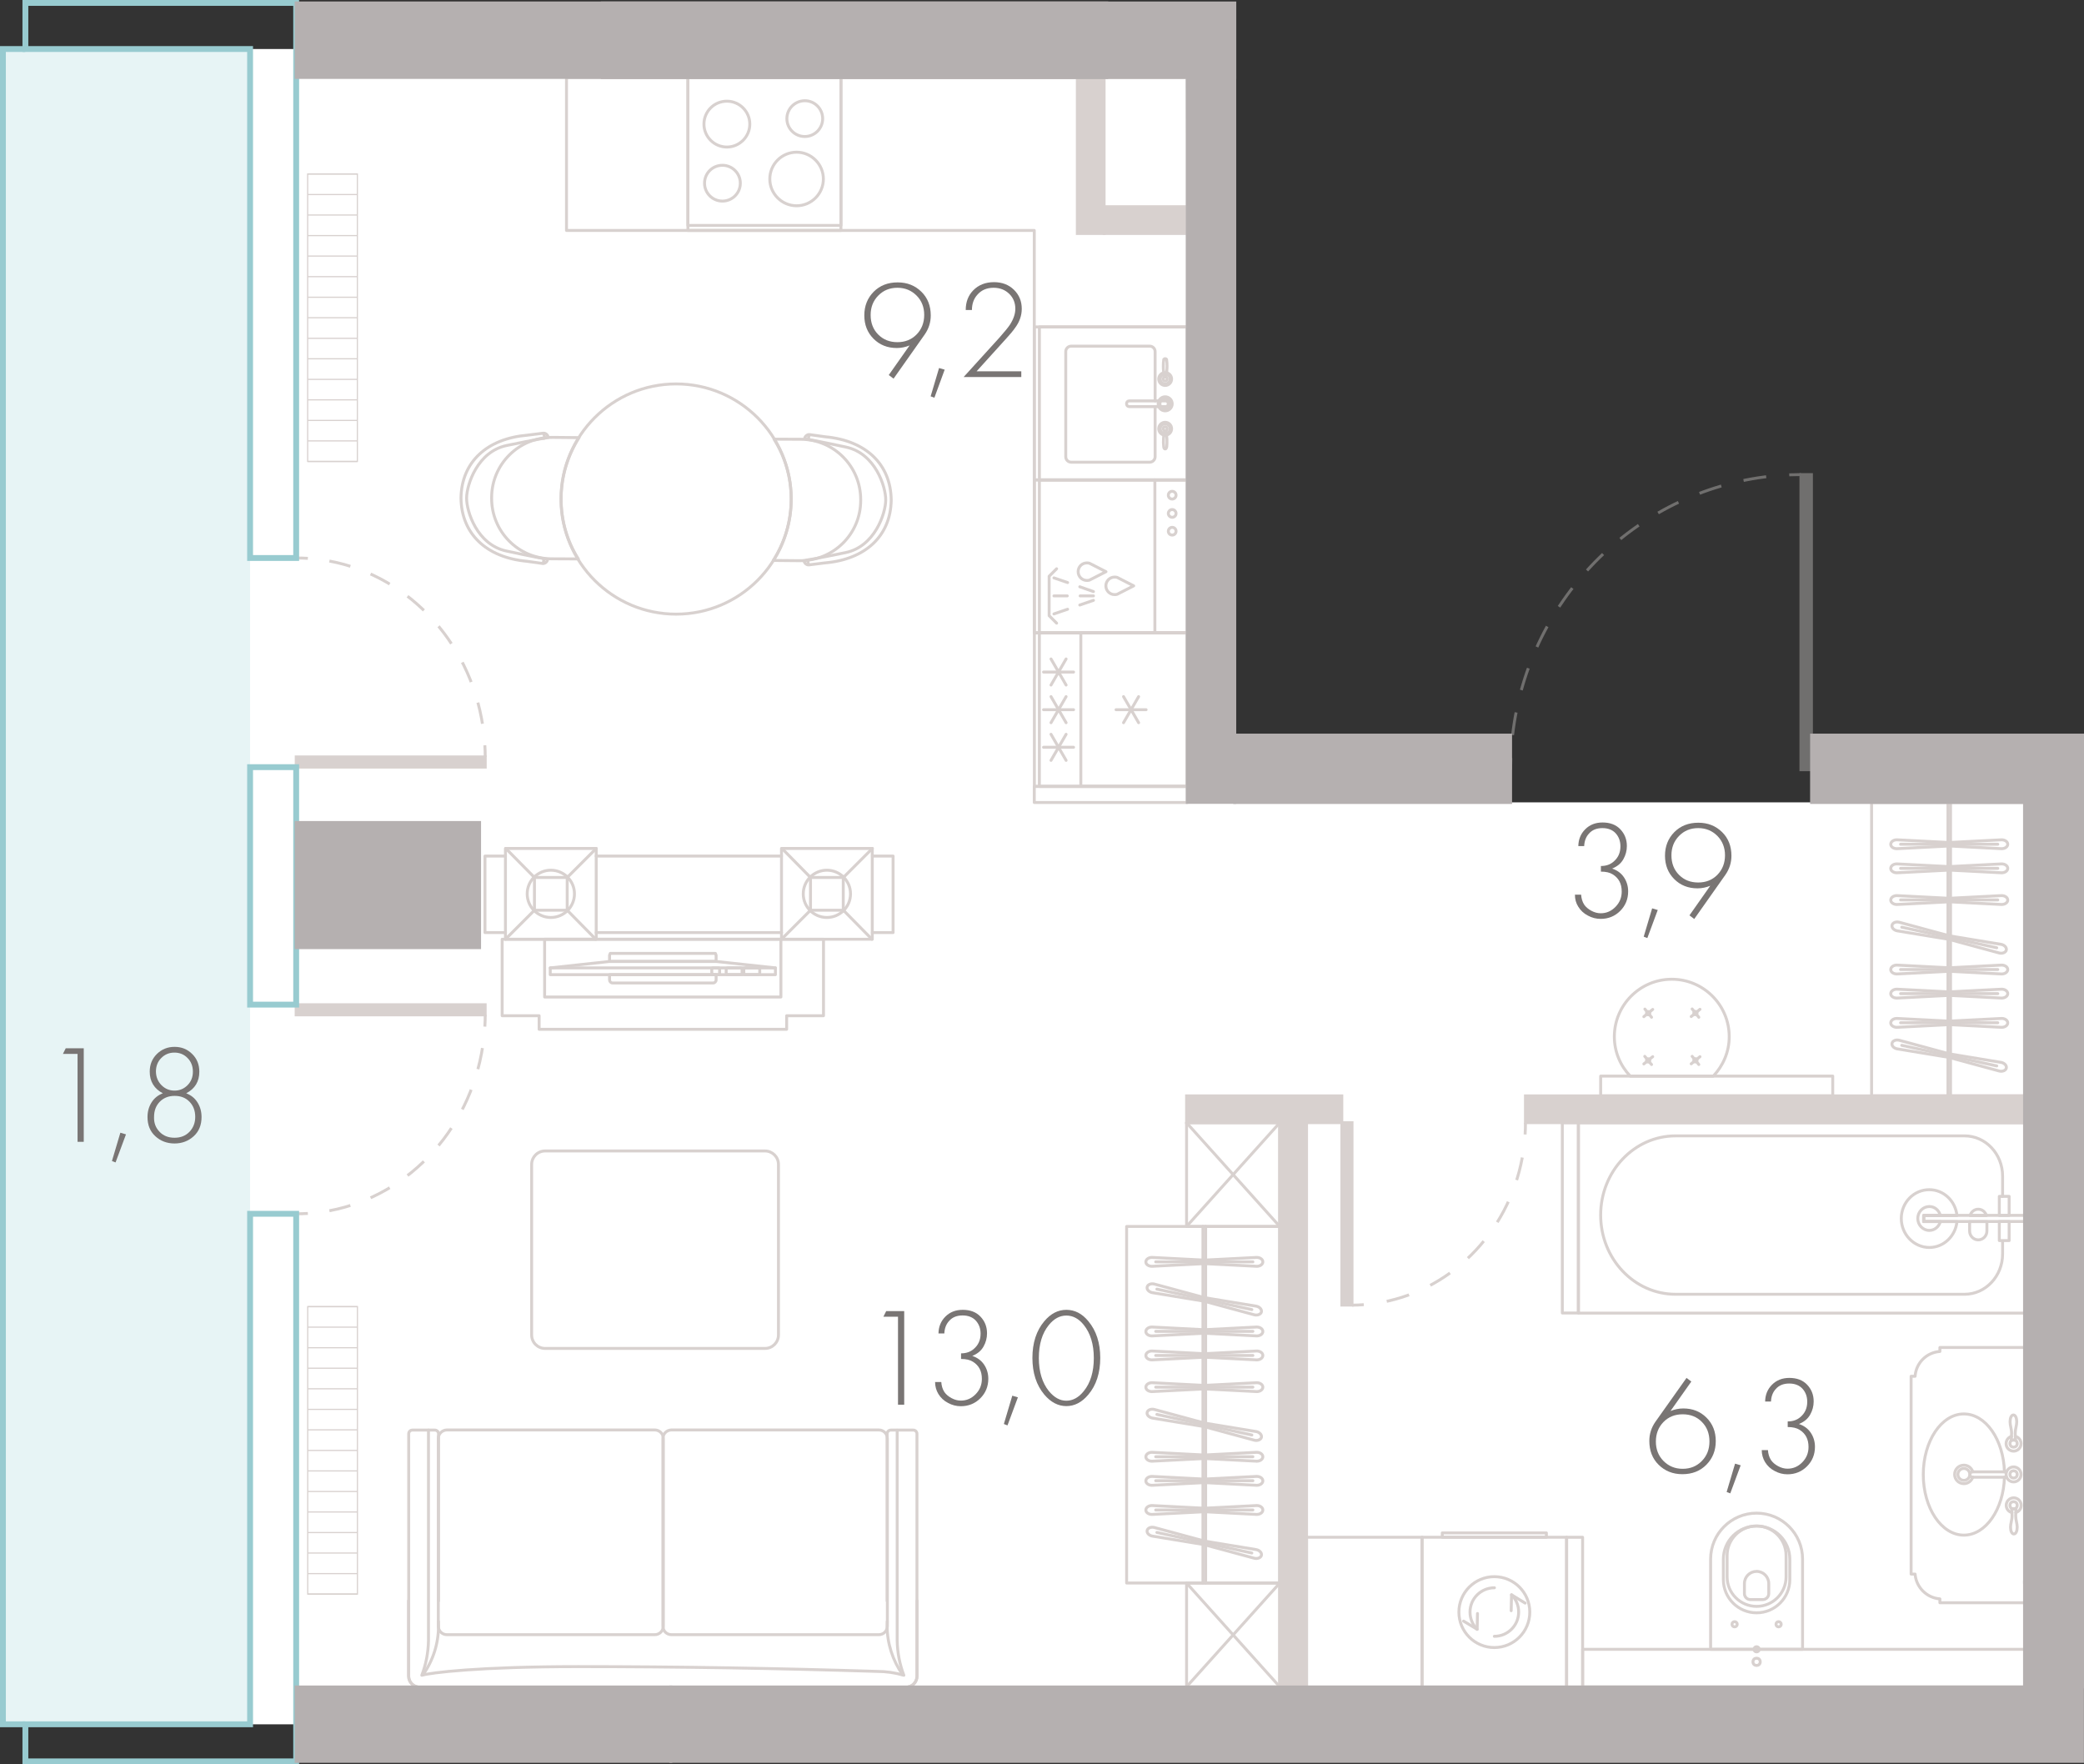 <?xml version="1.0" encoding="utf-8"?>
<!-- Generator: Adobe Illustrator 26.0.3, SVG Export Plug-In . SVG Version: 6.00 Build 0)  -->
<svg version="1.1" xmlns="http://www.w3.org/2000/svg" xmlns:xlink="http://www.w3.org/1999/xlink" x="0px" y="0px"
	 viewBox="0 0 178.16 150.82" enable-background="new 0 0 178.16 150.82" xml:space="preserve">
<rect x="0" y="0" width="178.16" height="150.82" fill="#333333" stroke="none"/>
<g id="fon">
</g>
<g id="flats">
	<polygon id="fl_1" fill="#FFFFFF" points="173.08,68.59 173.08,144.84 48.8,144.84 48.8,147.4 0.25,147.4 0.25,4.19 48.8,4.19 
		48.8,6.62 101.4,6.62 101.5,68.59 	"/>
</g>
<g id="elevator">
</g>
<g id="mebel">
	<g>
		
			<path fill="none" stroke="#D8D1CF" stroke-width="0.25" stroke-linecap="round" stroke-linejoin="round" stroke-miterlimit="10" d="
			M69.15,37.58c-0.05-0.13-0.03-0.28,0.05-0.39"/>
		
			<path fill="none" stroke="#D8D1CF" stroke-width="0.25" stroke-linecap="round" stroke-linejoin="round" stroke-miterlimit="10" d="
			M69.1,47.86c-0.05,0.13-0.04,0.28,0.04,0.39"/>
		
			<path fill="none" stroke="#D8D1CF" stroke-width="0.25" stroke-linecap="round" stroke-linejoin="round" stroke-miterlimit="10" d="
			M46.46,47.75c0.05,0.13,0.03,0.28-0.05,0.39"/>
		
			<path fill="none" stroke="#D8D1CF" stroke-width="0.25" stroke-linecap="round" stroke-linejoin="round" stroke-miterlimit="10" d="
			M46.51,37.47c0.05-0.13,0.04-0.28-0.04-0.39"/>
		
			<circle fill="none" stroke="#D8D1CF" stroke-width="0.25" stroke-linecap="round" stroke-linejoin="round" stroke-miterlimit="10" cx="57.8" cy="42.66" r="9.84"/>
		<g>
			
				<path fill="none" stroke="#D8D1CF" stroke-width="0.25" stroke-linecap="round" stroke-linejoin="round" stroke-miterlimit="10" d="
				M46.86,37.4c0,0,0.01-0.14-0.13-0.27c-0.14-0.12-0.27-0.1-0.27-0.1l-1.37,0.17c-3.46,0.29-5.63,2.29-5.68,5.36l0,0
				c0.03,3.08,2.17,5.1,5.63,5.42l1.37,0.19c0,0,0.13,0.02,0.27-0.1c0.14-0.12,0.13-0.26,0.13-0.26"/>
			
				<path fill="none" stroke="#D8D1CF" stroke-width="0.25" stroke-linecap="round" stroke-linejoin="round" stroke-miterlimit="10" d="
				M46.71,37.43c0,0-0.87,0.13-3.38,0.65c-2.5,0.51-3.43,3.34-3.44,4.49h0c-0.01,1.15,0.89,3.99,3.39,4.53
				c2.5,0.54,3.37,0.68,3.37,0.68"/>
			
				<path fill="none" stroke="#D8D1CF" stroke-width="0.25" stroke-linecap="round" stroke-linejoin="round" stroke-miterlimit="10" d="
				M47.97,42.61c0.01-1.92,0.58-3.7,1.53-5.2l-1.06-0.01l-1.07-0.01l-0.16,0c-2.85-0.01-5.17,2.28-5.18,5.13l0,0.07
				c-0.01,2.85,2.28,5.17,5.13,5.18l0.16,0c0,0,0,0,0,0l2.12,0.01C48.5,46.29,47.96,44.52,47.97,42.61z"/>
		</g>
		<g>
			
				<path fill="none" stroke="#D8D1CF" stroke-width="0.25" stroke-linecap="round" stroke-linejoin="round" stroke-miterlimit="10" d="
				M68.74,47.92c0,0-0.01,0.14,0.13,0.27c0.14,0.12,0.27,0.1,0.27,0.1l1.37-0.17c3.46-0.29,5.63-2.29,5.68-5.36l0,0
				c-0.03-3.08-2.17-5.1-5.63-5.42l-1.37-0.19c0,0-0.13-0.02-0.27,0.1c-0.14,0.12-0.13,0.26-0.13,0.26"/>
			
				<path fill="none" stroke="#D8D1CF" stroke-width="0.25" stroke-linecap="round" stroke-linejoin="round" stroke-miterlimit="10" d="
				M68.9,47.89c0,0,0.87-0.13,3.38-0.65c2.5-0.51,3.43-3.34,3.44-4.49l0,0c0.01-1.15-0.89-3.99-3.39-4.53
				c-2.5-0.54-3.37-0.68-3.37-0.68"/>
			
				<path fill="none" stroke="#D8D1CF" stroke-width="0.25" stroke-linecap="round" stroke-linejoin="round" stroke-miterlimit="10" d="
				M67.64,42.71c-0.01,1.92-0.58,3.7-1.53,5.2l1.06,0.01l1.07,0.01l0.16,0c2.85,0.01,5.17-2.28,5.18-5.13l0-0.07
				c0.01-2.85-2.28-5.17-5.13-5.18l-0.16,0c0,0,0,0,0,0l-2.12-0.01C67.11,39.04,67.65,40.81,67.64,42.71z"/>
		</g>
	</g>
	
		<rect x="51.22" y="0.52" fill="none" stroke="#D8D1CF" stroke-width="0.25" stroke-linecap="round" stroke-linejoin="round" stroke-miterlimit="10" width="43.4" height="2.18"/>
	<g>
		
			<path fill="none" stroke="#D8D1CF" stroke-width="0.25" stroke-linecap="round" stroke-linejoin="round" stroke-miterlimit="10" d="
			M75.84,136.85v-14.28c0-0.18,0.14-0.32,0.32-0.32h1.91c0.18,0,0.32,0.14,0.32,0.32v14.28v0.95v5.48c0,0.52-0.42,0.95-0.95,0.95
			H35.88c-0.52,0-0.95-0.42-0.95-0.95v-6.44"/>
		
			<path fill="none" stroke="#D8D1CF" stroke-width="0.25" stroke-linecap="round" stroke-linejoin="round" stroke-miterlimit="10" d="
			M37.49,136.85v-14.28c0-0.18-0.14-0.32-0.32-0.32h-1.91c-0.18,0-0.32,0.14-0.32,0.32v14.28v0.95v5.48c0,0.52,0.42,0.95,0.95,0.95
			h41.56c0.52,0,0.95-0.42,0.95-0.95v-6.44"/>
		
			<path fill="none" stroke="#D8D1CF" stroke-width="0.25" stroke-linecap="round" stroke-linejoin="round" stroke-miterlimit="10" d="
			M77.17,143.17c-0.86-1.23-1.33-2.69-1.33-4.19c0-0.12,0-0.25,0.01-0.37"/>
		
			<path fill="none" stroke="#D8D1CF" stroke-width="0.25" stroke-linecap="round" stroke-linejoin="round" stroke-miterlimit="10" d="
			M37.48,138.61c0.01,0.12,0.01,0.25,0.01,0.37c0,1.5-0.46,2.96-1.33,4.19"/>
		
			<path fill="none" stroke="#D8D1CF" stroke-width="0.25" stroke-linecap="round" stroke-linejoin="round" stroke-miterlimit="10" d="
			M56.67,122.97v16.04c0,0.4,0.32,0.73,0.73,0.73h17.73c0.4,0,0.73-0.32,0.73-0.73v-16.04c0-0.4-0.32-0.73-0.73-0.73H57.39
			C56.99,122.25,56.67,122.57,56.67,122.97z"/>
		
			<path fill="none" stroke="#D8D1CF" stroke-width="0.25" stroke-linecap="round" stroke-linejoin="round" stroke-miterlimit="10" d="
			M37.47,122.97v16.04c0,0.4,0.33,0.73,0.73,0.73h17.78c0.4,0,0.73-0.33,0.73-0.73v-16.04c0-0.4-0.33-0.73-0.73-0.73H38.2
			C37.8,122.25,37.47,122.57,37.47,122.97z"/>
		
			<path fill="none" stroke="#D8D1CF" stroke-width="0.25" stroke-linecap="round" stroke-linejoin="round" stroke-miterlimit="10" d="
			M36.63,122.25v12.24v5.77l0,0c-0.02,1.01-0.21,2.01-0.57,2.95c0.74-0.22,4.85-0.74,13.37-0.74c8.52,0,17.04,0.14,25.55,0.41
			c0,0,0,0,0,0c0.77,0,1.54,0.11,2.29,0.33c-0.36-0.94-0.55-1.94-0.57-2.95v-5.77v-12.23"/>
	</g>
	<g>
		
			<path fill="none" stroke="#D8D1CF" stroke-width="0.25" stroke-linecap="round" stroke-linejoin="round" stroke-miterlimit="10" d="
			M66.55,114.12V99.54c0-0.64-0.52-1.15-1.15-1.15h-18.8c-0.64,0-1.15,0.52-1.15,1.15v14.58c0,0.64,0.52,1.15,1.15,1.15h18.8
			C66.03,115.27,66.55,114.76,66.55,114.12z"/>
	</g>
	
		<rect x="87.62" y="113.54" transform="matrix(1.433929e-10 -1 1 1.433929e-10 -17.225 222.944)" fill="none" stroke="#D8D1CF" stroke-width="0.25" stroke-linecap="round" stroke-linejoin="round" stroke-miterlimit="10" width="30.48" height="13.08"/>
	
		<rect x="110.23" y="132.87" transform="matrix(2.577725e-10 -1 1 2.577725e-10 -21.175 254.44)" fill="none" stroke="#D8D1CF" stroke-width="0.25" stroke-linecap="round" stroke-linejoin="round" stroke-miterlimit="10" width="12.8" height="9.88"/>
	<g>
		<g>
			<g>
				
					<path fill="none" stroke="#D8D1CF" stroke-width="0.25" stroke-linecap="round" stroke-linejoin="round" stroke-miterlimit="10" d="
					M98.48,129.46l4.49-0.23l4.47,0.23c0.29,0,0.52-0.17,0.52-0.38c0-0.21-0.23-0.38-0.52-0.38l-4.49,0.23l-4.47-0.23
					c-0.29,0-0.52,0.17-0.52,0.38C97.95,129.29,98.19,129.46,98.48,129.46z"/>
				
					<line fill="none" stroke="#D8D1CF" stroke-width="0.25" stroke-linecap="round" stroke-linejoin="round" stroke-miterlimit="10" x1="98.8" y1="129.08" x2="107.11" y2="129.08"/>
				
					<line fill="none" stroke="#D8D1CF" stroke-width="0.25" stroke-linecap="round" stroke-linejoin="round" stroke-miterlimit="10" x1="102.96" y1="129.23" x2="102.96" y2="128.92"/>
			</g>
			<g>
				
					<path fill="none" stroke="#D8D1CF" stroke-width="0.25" stroke-linecap="round" stroke-linejoin="round" stroke-miterlimit="10" d="
					M98.48,126.97l4.49-0.23l4.47,0.23c0.29,0,0.52-0.17,0.52-0.38s-0.23-0.38-0.52-0.38l-4.49,0.23l-4.47-0.23
					c-0.29,0-0.52,0.17-0.52,0.38C97.95,126.8,98.19,126.97,98.48,126.97z"/>
				
					<line fill="none" stroke="#D8D1CF" stroke-width="0.25" stroke-linecap="round" stroke-linejoin="round" stroke-miterlimit="10" x1="98.8" y1="126.58" x2="107.11" y2="126.58"/>
				
					<line fill="none" stroke="#D8D1CF" stroke-width="0.25" stroke-linecap="round" stroke-linejoin="round" stroke-miterlimit="10" x1="102.96" y1="126.74" x2="102.96" y2="126.43"/>
			</g>
			<g>
				
					<path fill="none" stroke="#D8D1CF" stroke-width="0.25" stroke-linecap="round" stroke-linejoin="round" stroke-miterlimit="10" d="
					M98.48,124.91l4.49-0.23l4.47,0.23c0.29,0,0.52-0.17,0.52-0.38s-0.23-0.38-0.52-0.38l-4.49,0.23l-4.47-0.23
					c-0.29,0-0.52,0.17-0.52,0.38C97.95,124.74,98.19,124.91,98.48,124.91z"/>
				
					<line fill="none" stroke="#D8D1CF" stroke-width="0.25" stroke-linecap="round" stroke-linejoin="round" stroke-miterlimit="10" x1="98.8" y1="124.53" x2="107.11" y2="124.53"/>
				
					<line fill="none" stroke="#D8D1CF" stroke-width="0.25" stroke-linecap="round" stroke-linejoin="round" stroke-miterlimit="10" x1="102.96" y1="124.68" x2="102.96" y2="124.37"/>
			</g>
			<g>
				
					<path fill="none" stroke="#D8D1CF" stroke-width="0.25" stroke-linecap="round" stroke-linejoin="round" stroke-miterlimit="10" d="
					M98.48,118.96l4.49-0.23l4.47,0.23c0.29,0,0.52-0.17,0.52-0.38s-0.23-0.38-0.52-0.38l-4.49,0.23l-4.47-0.23
					c-0.29,0-0.52,0.17-0.52,0.38C97.95,118.79,98.19,118.96,98.48,118.96z"/>
				
					<line fill="none" stroke="#D8D1CF" stroke-width="0.25" stroke-linecap="round" stroke-linejoin="round" stroke-miterlimit="10" x1="98.8" y1="118.58" x2="107.11" y2="118.58"/>
				
					<line fill="none" stroke="#D8D1CF" stroke-width="0.25" stroke-linecap="round" stroke-linejoin="round" stroke-miterlimit="10" x1="102.96" y1="118.73" x2="102.96" y2="118.42"/>
			</g>
			<g>
				
					<path fill="none" stroke="#D8D1CF" stroke-width="0.25" stroke-linecap="round" stroke-linejoin="round" stroke-miterlimit="10" d="
					M98.5,131.31l4.43,0.73l4.32,1.17c0.28,0.06,0.55-0.06,0.59-0.26c0.04-0.21-0.15-0.42-0.43-0.48l-4.43-0.73l-4.32-1.17
					c-0.28-0.06-0.55,0.06-0.59,0.26C98.02,131.03,98.21,131.25,98.5,131.31z"/>
				
					<line fill="none" stroke="#D8D1CF" stroke-width="0.25" stroke-linecap="round" stroke-linejoin="round" stroke-miterlimit="10" x1="98.9" y1="131" x2="107.02" y2="132.76"/>
				
					<line fill="none" stroke="#D8D1CF" stroke-width="0.25" stroke-linecap="round" stroke-linejoin="round" stroke-miterlimit="10" x1="102.93" y1="132.04" x2="103" y2="131.73"/>
			</g>
			<g>
				
					<path fill="none" stroke="#D8D1CF" stroke-width="0.25" stroke-linecap="round" stroke-linejoin="round" stroke-miterlimit="10" d="
					M98.5,121.22l4.43,0.73l4.32,1.17c0.28,0.06,0.55-0.06,0.59-0.26s-0.15-0.42-0.43-0.48l-4.43-0.73l-4.32-1.17
					c-0.28-0.06-0.55,0.06-0.59,0.26C98.02,120.94,98.21,121.15,98.5,121.22z"/>
				
					<line fill="none" stroke="#D8D1CF" stroke-width="0.25" stroke-linecap="round" stroke-linejoin="round" stroke-miterlimit="10" x1="98.9" y1="120.91" x2="107.02" y2="122.67"/>
				
					<line fill="none" stroke="#D8D1CF" stroke-width="0.25" stroke-linecap="round" stroke-linejoin="round" stroke-miterlimit="10" x1="102.93" y1="121.94" x2="103" y2="121.64"/>
			</g>
			<g>
				
					<path fill="none" stroke="#D8D1CF" stroke-width="0.25" stroke-linecap="round" stroke-linejoin="round" stroke-miterlimit="10" d="
					M98.48,116.25l4.49-0.23l4.47,0.23c0.29,0,0.52-0.17,0.52-0.38s-0.23-0.38-0.52-0.38l-4.49,0.23l-4.47-0.23
					c-0.29,0-0.52,0.17-0.52,0.38C97.95,116.08,98.19,116.25,98.48,116.25z"/>
				
					<line fill="none" stroke="#D8D1CF" stroke-width="0.25" stroke-linecap="round" stroke-linejoin="round" stroke-miterlimit="10" x1="98.8" y1="115.87" x2="107.11" y2="115.87"/>
				
					<line fill="none" stroke="#D8D1CF" stroke-width="0.25" stroke-linecap="round" stroke-linejoin="round" stroke-miterlimit="10" x1="102.96" y1="116.03" x2="102.96" y2="115.72"/>
			</g>
			<g>
				
					<path fill="none" stroke="#D8D1CF" stroke-width="0.25" stroke-linecap="round" stroke-linejoin="round" stroke-miterlimit="10" d="
					M98.48,114.2l4.49-0.23l4.47,0.23c0.29,0,0.52-0.17,0.52-0.38s-0.23-0.38-0.52-0.38l-4.49,0.23l-4.47-0.23
					c-0.29,0-0.52,0.17-0.52,0.38C97.95,114.03,98.19,114.2,98.48,114.2z"/>
				
					<line fill="none" stroke="#D8D1CF" stroke-width="0.25" stroke-linecap="round" stroke-linejoin="round" stroke-miterlimit="10" x1="98.8" y1="113.81" x2="107.11" y2="113.81"/>
				
					<line fill="none" stroke="#D8D1CF" stroke-width="0.25" stroke-linecap="round" stroke-linejoin="round" stroke-miterlimit="10" x1="102.96" y1="113.97" x2="102.96" y2="113.66"/>
			</g>
			<g>
				
					<path fill="none" stroke="#D8D1CF" stroke-width="0.25" stroke-linecap="round" stroke-linejoin="round" stroke-miterlimit="10" d="
					M98.48,108.25l4.49-0.23l4.47,0.23c0.29,0,0.52-0.17,0.52-0.38c0-0.21-0.23-0.38-0.52-0.38l-4.49,0.23l-4.47-0.23
					c-0.29,0-0.52,0.17-0.52,0.38C97.95,108.08,98.19,108.25,98.48,108.25z"/>
				
					<line fill="none" stroke="#D8D1CF" stroke-width="0.25" stroke-linecap="round" stroke-linejoin="round" stroke-miterlimit="10" x1="98.8" y1="107.87" x2="107.11" y2="107.87"/>
				
					<line fill="none" stroke="#D8D1CF" stroke-width="0.25" stroke-linecap="round" stroke-linejoin="round" stroke-miterlimit="10" x1="102.96" y1="108.02" x2="102.96" y2="107.71"/>
			</g>
			<g>
				
					<path fill="none" stroke="#D8D1CF" stroke-width="0.25" stroke-linecap="round" stroke-linejoin="round" stroke-miterlimit="10" d="
					M98.5,110.5l4.43,0.73l4.32,1.17c0.28,0.06,0.55-0.06,0.59-0.26s-0.15-0.42-0.43-0.48l-4.43-0.73l-4.32-1.17
					c-0.28-0.06-0.55,0.06-0.59,0.26C98.02,110.22,98.21,110.44,98.5,110.5z"/>
				
					<line fill="none" stroke="#D8D1CF" stroke-width="0.25" stroke-linecap="round" stroke-linejoin="round" stroke-miterlimit="10" x1="98.9" y1="110.2" x2="107.02" y2="111.95"/>
				
					<line fill="none" stroke="#D8D1CF" stroke-width="0.25" stroke-linecap="round" stroke-linejoin="round" stroke-miterlimit="10" x1="102.93" y1="111.23" x2="103" y2="110.93"/>
			</g>
		</g>
		<g>
			
				<line fill="none" stroke="#D8D1CF" stroke-width="0.25" stroke-linecap="round" stroke-linejoin="round" stroke-miterlimit="10" x1="103.07" y1="104.84" x2="103.07" y2="135.33"/>
			
				<line fill="none" stroke="#D8D1CF" stroke-width="0.25" stroke-linecap="round" stroke-linejoin="round" stroke-miterlimit="10" x1="102.84" y1="135.33" x2="102.84" y2="104.84"/>
		</g>
	</g>
	
		<rect x="154" y="74.6" transform="matrix(1.742518e-10 -1 1 1.742518e-10 85.401 247.678)" fill="none" stroke="#D8D1CF" stroke-width="0.25" stroke-linecap="round" stroke-linejoin="round" stroke-miterlimit="10" width="25.08" height="13.08"/>
	<g>
		<g>
			<g>
				
					<path fill="none" stroke="#D8D1CF" stroke-width="0.25" stroke-linecap="round" stroke-linejoin="round" stroke-miterlimit="10" d="
					M162.16,87.82l4.49-0.23l4.47,0.23c0.29,0,0.52-0.17,0.52-0.38s-0.23-0.38-0.52-0.38l-4.49,0.23l-4.47-0.23
					c-0.29,0-0.52,0.17-0.52,0.38C161.63,87.64,161.87,87.82,162.16,87.82z"/>
				
					<line fill="none" stroke="#D8D1CF" stroke-width="0.25" stroke-linecap="round" stroke-linejoin="round" stroke-miterlimit="10" x1="162.48" y1="87.43" x2="170.79" y2="87.43"/>
				
					<line fill="none" stroke="#D8D1CF" stroke-width="0.25" stroke-linecap="round" stroke-linejoin="round" stroke-miterlimit="10" x1="166.64" y1="87.59" x2="166.64" y2="87.28"/>
			</g>
			<g>
				
					<path fill="none" stroke="#D8D1CF" stroke-width="0.25" stroke-linecap="round" stroke-linejoin="round" stroke-miterlimit="10" d="
					M162.16,85.32l4.49-0.23l4.47,0.23c0.29,0,0.52-0.17,0.52-0.38s-0.23-0.38-0.52-0.38l-4.49,0.23l-4.47-0.23
					c-0.29,0-0.52,0.17-0.52,0.38C161.63,85.15,161.87,85.32,162.16,85.32z"/>
				
					<line fill="none" stroke="#D8D1CF" stroke-width="0.25" stroke-linecap="round" stroke-linejoin="round" stroke-miterlimit="10" x1="162.48" y1="84.94" x2="170.79" y2="84.94"/>
				
					<line fill="none" stroke="#D8D1CF" stroke-width="0.25" stroke-linecap="round" stroke-linejoin="round" stroke-miterlimit="10" x1="166.64" y1="85.09" x2="166.64" y2="84.78"/>
			</g>
			<g>
				
					<path fill="none" stroke="#D8D1CF" stroke-width="0.25" stroke-linecap="round" stroke-linejoin="round" stroke-miterlimit="10" d="
					M162.16,83.26l4.49-0.23l4.47,0.23c0.29,0,0.52-0.17,0.52-0.38s-0.23-0.38-0.52-0.38l-4.49,0.23l-4.47-0.23
					c-0.29,0-0.52,0.17-0.52,0.38C161.63,83.09,161.87,83.26,162.16,83.26z"/>
				
					<line fill="none" stroke="#D8D1CF" stroke-width="0.25" stroke-linecap="round" stroke-linejoin="round" stroke-miterlimit="10" x1="162.48" y1="82.88" x2="170.79" y2="82.88"/>
				
					<line fill="none" stroke="#D8D1CF" stroke-width="0.25" stroke-linecap="round" stroke-linejoin="round" stroke-miterlimit="10" x1="166.64" y1="83.04" x2="166.64" y2="82.73"/>
			</g>
			<g>
				
					<path fill="none" stroke="#D8D1CF" stroke-width="0.25" stroke-linecap="round" stroke-linejoin="round" stroke-miterlimit="10" d="
					M162.16,77.32l4.49-0.23l4.47,0.23c0.29,0,0.52-0.17,0.52-0.38s-0.23-0.38-0.52-0.38l-4.49,0.23l-4.47-0.23
					c-0.29,0-0.52,0.17-0.52,0.38C161.63,77.14,161.87,77.32,162.16,77.32z"/>
				
					<line fill="none" stroke="#D8D1CF" stroke-width="0.25" stroke-linecap="round" stroke-linejoin="round" stroke-miterlimit="10" x1="162.48" y1="76.93" x2="170.79" y2="76.93"/>
				
					<line fill="none" stroke="#D8D1CF" stroke-width="0.25" stroke-linecap="round" stroke-linejoin="round" stroke-miterlimit="10" x1="166.64" y1="77.09" x2="166.64" y2="76.78"/>
			</g>
			<g>
				
					<path fill="none" stroke="#D8D1CF" stroke-width="0.25" stroke-linecap="round" stroke-linejoin="round" stroke-miterlimit="10" d="
					M162.18,89.66l4.43,0.73l4.32,1.17c0.28,0.06,0.55-0.06,0.59-0.26c0.04-0.21-0.15-0.42-0.43-0.48l-4.43-0.73l-4.32-1.17
					c-0.28-0.06-0.55,0.06-0.59,0.26C161.7,89.39,161.89,89.6,162.18,89.66z"/>
				
					<line fill="none" stroke="#D8D1CF" stroke-width="0.25" stroke-linecap="round" stroke-linejoin="round" stroke-miterlimit="10" x1="162.58" y1="89.36" x2="170.7" y2="91.12"/>
				
					<line fill="none" stroke="#D8D1CF" stroke-width="0.25" stroke-linecap="round" stroke-linejoin="round" stroke-miterlimit="10" x1="166.61" y1="90.39" x2="166.68" y2="90.09"/>
			</g>
			<g>
				
					<path fill="none" stroke="#D8D1CF" stroke-width="0.25" stroke-linecap="round" stroke-linejoin="round" stroke-miterlimit="10" d="
					M162.18,79.57l4.43,0.73l4.32,1.17c0.28,0.06,0.55-0.06,0.59-0.26c0.04-0.21-0.15-0.42-0.43-0.48l-4.43-0.73l-4.32-1.17
					c-0.28-0.06-0.55,0.06-0.59,0.26C161.7,79.29,161.89,79.51,162.18,79.57z"/>
				
					<line fill="none" stroke="#D8D1CF" stroke-width="0.25" stroke-linecap="round" stroke-linejoin="round" stroke-miterlimit="10" x1="162.58" y1="79.26" x2="170.7" y2="81.02"/>
				
					<line fill="none" stroke="#D8D1CF" stroke-width="0.25" stroke-linecap="round" stroke-linejoin="round" stroke-miterlimit="10" x1="166.61" y1="80.3" x2="166.68" y2="79.99"/>
			</g>
			<g>
				
					<path fill="none" stroke="#D8D1CF" stroke-width="0.25" stroke-linecap="round" stroke-linejoin="round" stroke-miterlimit="10" d="
					M162.16,74.61l4.49-0.23l4.47,0.23c0.29,0,0.52-0.17,0.52-0.38s-0.23-0.38-0.52-0.38l-4.49,0.23l-4.47-0.23
					c-0.29,0-0.52,0.17-0.52,0.38C161.63,74.44,161.87,74.61,162.16,74.61z"/>
				
					<line fill="none" stroke="#D8D1CF" stroke-width="0.25" stroke-linecap="round" stroke-linejoin="round" stroke-miterlimit="10" x1="162.48" y1="74.23" x2="170.79" y2="74.23"/>
				
					<line fill="none" stroke="#D8D1CF" stroke-width="0.25" stroke-linecap="round" stroke-linejoin="round" stroke-miterlimit="10" x1="166.64" y1="74.38" x2="166.64" y2="74.07"/>
			</g>
			<g>
				
					<path fill="none" stroke="#D8D1CF" stroke-width="0.25" stroke-linecap="round" stroke-linejoin="round" stroke-miterlimit="10" d="
					M162.16,72.55l4.49-0.23l4.47,0.23c0.29,0,0.52-0.17,0.52-0.38s-0.23-0.38-0.52-0.38l-4.49,0.23l-4.47-0.23
					c-0.29,0-0.52,0.17-0.52,0.38C161.63,72.38,161.87,72.55,162.16,72.55z"/>
				
					<line fill="none" stroke="#D8D1CF" stroke-width="0.25" stroke-linecap="round" stroke-linejoin="round" stroke-miterlimit="10" x1="162.48" y1="72.17" x2="170.79" y2="72.17"/>
				
					<line fill="none" stroke="#D8D1CF" stroke-width="0.25" stroke-linecap="round" stroke-linejoin="round" stroke-miterlimit="10" x1="166.64" y1="72.32" x2="166.64" y2="72.01"/>
			</g>
		</g>
		<g>
			
				<line fill="none" stroke="#D8D1CF" stroke-width="0.25" stroke-linecap="round" stroke-linejoin="round" stroke-miterlimit="10" x1="166.75" y1="68.6" x2="166.75" y2="93.68"/>
			
				<line fill="none" stroke="#D8D1CF" stroke-width="0.25" stroke-linecap="round" stroke-linejoin="round" stroke-miterlimit="10" x1="166.53" y1="93.68" x2="166.53" y2="68.6"/>
		</g>
	</g>
	<g>
		
			<rect x="134.94" y="95.98" fill="none" stroke="#D8D1CF" stroke-width="0.25" stroke-linecap="round" stroke-linejoin="round" stroke-miterlimit="10" width="38.15" height="16.27"/>
		<g>
			
				<path fill="none" stroke="#D8D1CF" stroke-width="0.25" stroke-linecap="round" stroke-linejoin="round" stroke-miterlimit="10" d="
				M171.2,106.09v1.11c0,1.9-1.46,3.44-3.25,3.44h-13.76h-1.18h-9.77c-3.53,0-6.4-3.03-6.4-6.77v0c0-3.74,2.87-6.77,6.4-6.77h9.77
				h1.18h13.76c1.8,0,3.25,1.54,3.25,3.44v1.73"/>
			
				<rect x="164.45" y="103.91" transform="matrix(-1 3.373179e-12 -3.373179e-12 -1 337.535 208.327)" fill="none" stroke="#D8D1CF" stroke-width="0.25" stroke-linecap="round" stroke-linejoin="round" stroke-miterlimit="10" width="8.63" height="0.52"/>
			<g>
				
					<rect x="170.92" y="104.42" fill="none" stroke="#D8D1CF" stroke-width="0.25" stroke-linecap="round" stroke-linejoin="round" stroke-miterlimit="10" width="0.84" height="1.63"/>
				
					<rect x="170.92" y="102.27" fill="none" stroke="#D8D1CF" stroke-width="0.25" stroke-linecap="round" stroke-linejoin="round" stroke-miterlimit="10" width="0.84" height="1.63"/>
			</g>
			<g>
				
					<path fill="none" stroke="#D8D1CF" stroke-width="0.25" stroke-linecap="round" stroke-linejoin="round" stroke-miterlimit="10" d="
					M168.42,103.91c0.09-0.31,0.36-0.54,0.7-0.54s0.6,0.23,0.7,0.54H168.42z"/>
				
					<path fill="none" stroke="#D8D1CF" stroke-width="0.25" stroke-linecap="round" stroke-linejoin="round" stroke-miterlimit="10" d="
					M168.38,105.23v-0.8h1.48v0.8c0,0.42-0.33,0.76-0.74,0.76S168.38,105.65,168.38,105.23z"/>
			</g>
			
				<path fill="none" stroke="#D8D1CF" stroke-width="0.25" stroke-linecap="round" stroke-linejoin="round" stroke-miterlimit="10" d="
				M162.54,104.16c0-1.36,1.07-2.46,2.39-2.46c1.24,0,2.24,0.97,2.37,2.21h-2.85v0.52h2.85c-0.13,1.24-1.13,2.21-2.37,2.21
				C163.61,106.63,162.54,105.52,162.54,104.16z"/>
			
				<path fill="none" stroke="#D8D1CF" stroke-width="0.25" stroke-linecap="round" stroke-linejoin="round" stroke-miterlimit="10" d="
				M163.95,104.16c0-0.56,0.44-1.02,0.99-1.02c0.46,0,0.82,0.32,0.94,0.76h-1.42v0.52h1.42c-0.11,0.43-0.48,0.76-0.94,0.76
				C164.39,105.18,163.95,104.72,163.95,104.16z"/>
		</g>
	</g>
	
		<rect x="152.58" y="123.71" transform="matrix(-2.973357e-10 1 -1 -2.973357e-10 296.791 -11.59)" fill="none" stroke="#D8D1CF" stroke-width="0.25" stroke-linecap="round" stroke-linejoin="round" stroke-miterlimit="10" width="3.21" height="37.78"/>
	<g>
		
			<path fill="none" stroke="#D8D1CF" stroke-width="0.25" stroke-linecap="round" stroke-linejoin="round" stroke-miterlimit="10" d="
			M154.1,140.99v-7.71c0-2.17-1.76-3.93-3.93-3.93c-2.17,0-3.93,1.76-3.93,3.93v7.71H154.1z"/>
		
			<path fill="none" stroke="#D8D1CF" stroke-width="0.25" stroke-linecap="round" stroke-linejoin="round" stroke-miterlimit="10" d="
			M147.33,135.03v-1.74c0-1.57,1.27-2.84,2.84-2.84l0,0c1.57,0,2.84,1.27,2.84,2.84v1.74c0,1.57-1.27,2.84-2.84,2.84l0,0
			C148.6,137.87,147.33,136.6,147.33,135.03z"/>
		
			<path fill="none" stroke="#D8D1CF" stroke-width="0.25" stroke-linecap="round" stroke-linejoin="round" stroke-miterlimit="10" d="
			M147.65,134.8v-1.83c0-1.39,1.13-2.52,2.52-2.52l0,0c1.39,0,2.52,1.13,2.52,2.52v1.83c0,1.39-1.13,2.52-2.52,2.52l0,0
			C148.78,137.32,147.65,136.19,147.65,134.8z"/>
		
			<path fill="none" stroke="#D8D1CF" stroke-width="0.25" stroke-linecap="round" stroke-linejoin="round" stroke-miterlimit="10" d="
			M151.21,136.23v-0.43v-0.31v-0.12c0-0.57-0.46-1.04-1.04-1.04c-0.57,0-1.04,0.46-1.04,1.04v0.12v0.31v0.43
			c0,0.28,0.23,0.51,0.51,0.51h1.06C150.98,136.74,151.21,136.51,151.21,136.23z"/>
		
			<circle fill="none" stroke="#D8D1CF" stroke-width="0.25" stroke-linecap="round" stroke-linejoin="round" stroke-miterlimit="10" cx="150.17" cy="142.06" r="0.31"/>
		
			<circle fill="none" stroke="#D8D1CF" stroke-width="0.25" stroke-linecap="round" stroke-linejoin="round" stroke-miterlimit="10" cx="150.17" cy="140.99" r="0.22"/>
		
			<circle fill="none" stroke="#D8D1CF" stroke-width="0.25" stroke-linecap="round" stroke-linejoin="round" stroke-miterlimit="10" cx="148.29" cy="138.85" r="0.22"/>
		
			<circle fill="none" stroke="#D8D1CF" stroke-width="0.25" stroke-linecap="round" stroke-linejoin="round" stroke-miterlimit="10" cx="152.05" cy="138.85" r="0.22"/>
	</g>
	<g>
		<g>
			
				<rect x="58.81" y="6.62" fill="none" stroke="#D8D1CF" stroke-width="0.25" stroke-linecap="round" stroke-linejoin="round" stroke-miterlimit="10" width="13.08" height="13.08"/>
			
				<rect x="58.81" y="6.62" fill="none" stroke="#D8D1CF" stroke-width="0.25" stroke-linecap="round" stroke-linejoin="round" stroke-miterlimit="10" width="13.08" height="12.65"/>
		</g>
		
			<path fill="none" stroke="#D8D1CF" stroke-width="0.25" stroke-linecap="round" stroke-linejoin="round" stroke-miterlimit="10" d="
			M67.27,10.14c0,0.84,0.68,1.53,1.53,1.53c0.84,0,1.53-0.68,1.53-1.53c0-0.84-0.68-1.53-1.53-1.53
			C67.95,8.62,67.27,9.3,67.27,10.14"/>
		
			<path fill="none" stroke="#D8D1CF" stroke-width="0.25" stroke-linecap="round" stroke-linejoin="round" stroke-miterlimit="10" d="
			M60.23,15.66c0,0.84,0.68,1.53,1.53,1.53c0.84,0,1.53-0.68,1.53-1.53c0-0.84-0.68-1.53-1.53-1.53
			C60.91,14.13,60.23,14.81,60.23,15.66"/>
		
			<path fill="none" stroke="#D8D1CF" stroke-width="0.25" stroke-linecap="round" stroke-linejoin="round" stroke-miterlimit="10" d="
			M60.18,10.61c0,1.08,0.88,1.96,1.96,1.96c1.08,0,1.96-0.88,1.96-1.96c0-1.08-0.88-1.96-1.96-1.96
			C61.05,8.65,60.18,9.53,60.18,10.61"/>
		
			<path fill="none" stroke="#D8D1CF" stroke-width="0.25" stroke-linecap="round" stroke-linejoin="round" stroke-miterlimit="10" d="
			M65.81,15.3c0,1.26,1.03,2.29,2.29,2.29c1.26,0,2.29-1.02,2.29-2.29c0-1.26-1.03-2.29-2.29-2.29
			C66.84,13.01,65.81,14.03,65.81,15.3"/>
	</g>
	<g>
		<g>
			
				<rect x="88.42" y="41.02" transform="matrix(-1.796503e-10 1 -1 -1.796503e-10 142.528 -47.398)" fill="none" stroke="#D8D1CF" stroke-width="0.25" stroke-linecap="round" stroke-linejoin="round" stroke-miterlimit="10" width="13.08" height="13.08"/>
			
				<rect x="88.64" y="41.24" transform="matrix(-1.796503e-10 1 -1 -1.796503e-10 142.746 -47.616)" fill="none" stroke="#D8D1CF" stroke-width="0.25" stroke-linecap="round" stroke-linejoin="round" stroke-miterlimit="10" width="13.08" height="12.65"/>
		</g>
		
			<path fill="none" stroke="#D8D1CF" stroke-width="0.25" stroke-linecap="round" stroke-linejoin="round" stroke-miterlimit="10" d="
			M100.21,42.66c-0.18,0-0.33-0.14-0.33-0.33s0.15-0.33,0.33-0.33c0.18,0,0.33,0.15,0.33,0.33S100.39,42.66,100.21,42.66"/>
		
			<path fill="none" stroke="#D8D1CF" stroke-width="0.25" stroke-linecap="round" stroke-linejoin="round" stroke-miterlimit="10" d="
			M100.21,44.22c-0.18,0-0.33-0.15-0.33-0.33c0-0.18,0.15-0.33,0.33-0.33c0.18,0,0.33,0.15,0.33,0.33
			C100.54,44.08,100.39,44.22,100.21,44.22"/>
		
			<path fill="none" stroke="#D8D1CF" stroke-width="0.25" stroke-linecap="round" stroke-linejoin="round" stroke-miterlimit="10" d="
			M100.21,45.74c-0.18,0-0.33-0.14-0.33-0.33c0-0.18,0.15-0.33,0.33-0.33c0.18,0,0.33,0.14,0.33,0.33
			C100.54,45.6,100.39,45.74,100.21,45.74"/>
		
			<line fill="none" stroke="#D8D1CF" stroke-width="0.25" stroke-linecap="round" stroke-linejoin="round" stroke-miterlimit="10" x1="98.73" y1="41.02" x2="98.73" y2="54.11"/>
		<g>
			<g>
				
					<polyline fill="none" stroke="#D8D1CF" stroke-width="0.25" stroke-linecap="round" stroke-linejoin="round" stroke-miterlimit="10" points="
					90.33,48.62 89.69,49.26 89.69,52.63 90.33,53.27 				"/>
				
					<line fill="none" stroke="#D8D1CF" stroke-width="0.25" stroke-linecap="round" stroke-linejoin="round" stroke-miterlimit="10" x1="90.1" y1="50.94" x2="91.24" y2="50.94"/>
				
					<line fill="none" stroke="#D8D1CF" stroke-width="0.25" stroke-linecap="round" stroke-linejoin="round" stroke-miterlimit="10" x1="92.34" y1="50.94" x2="93.48" y2="50.94"/>
				
					<line fill="none" stroke="#D8D1CF" stroke-width="0.25" stroke-linecap="round" stroke-linejoin="round" stroke-miterlimit="10" x1="93.48" y1="50.57" x2="92.31" y2="50.16"/>
				
					<line fill="none" stroke="#D8D1CF" stroke-width="0.25" stroke-linecap="round" stroke-linejoin="round" stroke-miterlimit="10" x1="91.27" y1="49.8" x2="90.1" y2="49.4"/>
				
					<line fill="none" stroke="#D8D1CF" stroke-width="0.25" stroke-linecap="round" stroke-linejoin="round" stroke-miterlimit="10" x1="93.48" y1="51.32" x2="92.31" y2="51.72"/>
				
					<line fill="none" stroke="#D8D1CF" stroke-width="0.25" stroke-linecap="round" stroke-linejoin="round" stroke-miterlimit="10" x1="91.27" y1="52.08" x2="90.1" y2="52.48"/>
			</g>
			
				<path fill="none" stroke="#D8D1CF" stroke-width="0.25" stroke-linecap="round" stroke-linejoin="round" stroke-miterlimit="10" d="
				M93.14,49.59c-0.07,0.02-0.14,0.03-0.22,0.03c-0.41,0-0.75-0.33-0.75-0.75s0.33-0.75,0.75-0.75c0.08,0,0.15,0.01,0.22,0.03
				l1.41,0.72L93.14,49.59z"/>
			
				<path fill="none" stroke="#D8D1CF" stroke-width="0.25" stroke-linecap="round" stroke-linejoin="round" stroke-miterlimit="10" d="
				M95.51,50.8c-0.07,0.02-0.14,0.03-0.22,0.03c-0.41,0-0.75-0.33-0.75-0.75c0-0.41,0.33-0.75,0.75-0.75c0.08,0,0.15,0.01,0.22,0.03
				l1.41,0.72L95.51,50.8z"/>
		</g>
	</g>
	<g>
		<g>
			
				<rect x="88.42" y="27.94" transform="matrix(1.795125e-10 -1 1 1.795125e-10 60.48 129.446)" fill="none" stroke="#D8D1CF" stroke-width="0.25" stroke-linecap="round" stroke-linejoin="round" stroke-miterlimit="10" width="13.08" height="13.08"/>
			
				<rect x="88.64" y="28.16" transform="matrix(1.795125e-10 -1 1 1.795125e-10 60.698 129.664)" fill="none" stroke="#D8D1CF" stroke-width="0.25" stroke-linecap="round" stroke-linejoin="round" stroke-miterlimit="10" width="13.08" height="12.65"/>
		</g>
		<g>
			
				<path fill="none" stroke="#D8D1CF" stroke-width="0.25" stroke-linecap="round" stroke-linejoin="round" stroke-miterlimit="10" d="
				M99.67,32.23c0.06-0.3,0.1-0.61,0.1-0.93c0-0.19-0.01-0.39-0.04-0.58c-0.03-0.04-0.07-0.06-0.12-0.06
				c-0.05,0-0.09,0.02-0.12,0.06c-0.03,0.19-0.04,0.39-0.04,0.58c0,0.31,0.03,0.62,0.1,0.93"/>
			
				<path fill="none" stroke="#D8D1CF" stroke-width="0.25" stroke-linecap="round" stroke-linejoin="round" stroke-miterlimit="10" d="
				M98.75,34.27v-4.22c0-0.25-0.21-0.46-0.46-0.46h-6.72c-0.25,0-0.46,0.21-0.46,0.46v9c0,0.25,0.21,0.46,0.46,0.46h6.72
				c0.25,0,0.46-0.21,0.46-0.46v-4.29"/>
			
				<path fill="none" stroke="#D8D1CF" stroke-width="0.25" stroke-linecap="round" stroke-linejoin="round" stroke-miterlimit="10" d="
				M99.87,34.54V34.5c0-0.13-0.1-0.23-0.23-0.23h-3.1c-0.13,0-0.23,0.1-0.23,0.23v0.03c0,0.13,0.1,0.23,0.23,0.23h3.1
				C99.76,34.77,99.87,34.66,99.87,34.54z"/>
			
				<circle fill="none" stroke="#D8D1CF" stroke-width="0.25" stroke-linecap="round" stroke-linejoin="round" stroke-miterlimit="10" cx="99.61" cy="34.52" r="0.6"/>
			
				<circle fill="none" stroke="#D8D1CF" stroke-width="0.25" stroke-linecap="round" stroke-linejoin="round" stroke-miterlimit="10" cx="99.61" cy="34.52" r="0.45"/>
			
				<circle fill="none" stroke="#D8D1CF" stroke-width="0.25" stroke-linecap="round" stroke-linejoin="round" stroke-miterlimit="10" cx="99.61" cy="32.4" r="0.55"/>
			
				<circle fill="none" stroke="#D8D1CF" stroke-width="0.25" stroke-linecap="round" stroke-linejoin="round" stroke-miterlimit="10" cx="99.61" cy="32.4" r="0.42"/>
			
				<circle fill="none" stroke="#D8D1CF" stroke-width="0.25" stroke-linecap="round" stroke-linejoin="round" stroke-miterlimit="10" cx="99.61" cy="32.4" r="0.17"/>
			
				<circle fill="none" stroke="#D8D1CF" stroke-width="0.25" stroke-linecap="round" stroke-linejoin="round" stroke-miterlimit="10" cx="99.61" cy="36.65" r="0.55"/>
			
				<circle fill="none" stroke="#D8D1CF" stroke-width="0.25" stroke-linecap="round" stroke-linejoin="round" stroke-miterlimit="10" cx="99.61" cy="36.65" r="0.42"/>
			
				<circle fill="none" stroke="#D8D1CF" stroke-width="0.25" stroke-linecap="round" stroke-linejoin="round" stroke-miterlimit="10" cx="99.61" cy="36.65" r="0.17"/>
			
				<path fill="none" stroke="#D8D1CF" stroke-width="0.25" stroke-linecap="round" stroke-linejoin="round" stroke-miterlimit="10" d="
				M99.61,38.38c0.13,0,0.14-0.25,0.14-0.25c0.01-0.14,0.02-0.37,0.01-0.59c-0.01-0.21-0.06-0.63-0.09-0.73c0,0-0.03,0.01-0.06,0.01
				s-0.05-0.01-0.05-0.01s-0.07,0.32-0.09,0.64s-0.01,0.51,0.01,0.68C99.48,38.13,99.48,38.38,99.61,38.38z"/>
		</g>
	</g>
	<g>
		
			<rect x="88.4" y="54.12" transform="matrix(-1.345459e-10 1 -1 -1.345459e-10 155.629 -34.297)" fill="none" stroke="#D8D1CF" stroke-width="0.25" stroke-linecap="round" stroke-linejoin="round" stroke-miterlimit="10" width="13.12" height="13.08"/>
		
			<rect x="88.62" y="54.34" transform="matrix(-1.345459e-10 1 -1 -1.345459e-10 155.844 -34.512)" fill="none" stroke="#D8D1CF" stroke-width="0.25" stroke-linecap="round" stroke-linejoin="round" stroke-miterlimit="10" width="13.12" height="12.65"/>
		<g>
			
				<line fill="none" stroke="#D8D1CF" stroke-width="0.25" stroke-linecap="round" stroke-linejoin="round" stroke-miterlimit="10" x1="97.98" y1="60.67" x2="95.41" y2="60.67"/>
			
				<line fill="none" stroke="#D8D1CF" stroke-width="0.25" stroke-linecap="round" stroke-linejoin="round" stroke-miterlimit="10" x1="97.34" y1="61.78" x2="96.05" y2="59.55"/>
			
				<line fill="none" stroke="#D8D1CF" stroke-width="0.25" stroke-linecap="round" stroke-linejoin="round" stroke-miterlimit="10" x1="96.05" y1="61.78" x2="97.34" y2="59.55"/>
		</g>
		<g>
			<g>
				
					<line fill="none" stroke="#D8D1CF" stroke-width="0.25" stroke-linecap="round" stroke-linejoin="round" stroke-miterlimit="10" x1="91.78" y1="63.88" x2="89.21" y2="63.88"/>
				
					<line fill="none" stroke="#D8D1CF" stroke-width="0.25" stroke-linecap="round" stroke-linejoin="round" stroke-miterlimit="10" x1="91.14" y1="65" x2="89.85" y2="62.77"/>
				
					<line fill="none" stroke="#D8D1CF" stroke-width="0.25" stroke-linecap="round" stroke-linejoin="round" stroke-miterlimit="10" x1="89.85" y1="65" x2="91.14" y2="62.77"/>
			</g>
			<g>
				
					<line fill="none" stroke="#D8D1CF" stroke-width="0.25" stroke-linecap="round" stroke-linejoin="round" stroke-miterlimit="10" x1="91.78" y1="60.67" x2="89.21" y2="60.67"/>
				
					<line fill="none" stroke="#D8D1CF" stroke-width="0.25" stroke-linecap="round" stroke-linejoin="round" stroke-miterlimit="10" x1="91.14" y1="61.78" x2="89.85" y2="59.55"/>
				
					<line fill="none" stroke="#D8D1CF" stroke-width="0.25" stroke-linecap="round" stroke-linejoin="round" stroke-miterlimit="10" x1="89.85" y1="61.78" x2="91.14" y2="59.55"/>
			</g>
			<g>
				
					<line fill="none" stroke="#D8D1CF" stroke-width="0.25" stroke-linecap="round" stroke-linejoin="round" stroke-miterlimit="10" x1="91.78" y1="57.45" x2="89.21" y2="57.45"/>
				
					<line fill="none" stroke="#D8D1CF" stroke-width="0.25" stroke-linecap="round" stroke-linejoin="round" stroke-miterlimit="10" x1="91.14" y1="58.56" x2="89.85" y2="56.33"/>
				
					<line fill="none" stroke="#D8D1CF" stroke-width="0.25" stroke-linecap="round" stroke-linejoin="round" stroke-miterlimit="10" x1="89.85" y1="58.56" x2="91.14" y2="56.33"/>
			</g>
		</g>
		
			<rect x="90.39" y="56.12" transform="matrix(-1.347537e-10 1 -1 -1.347537e-10 157.62 -36.288)" fill="none" stroke="#D8D1CF" stroke-width="0.25" stroke-linecap="round" stroke-linejoin="round" stroke-miterlimit="10" width="13.12" height="9.1"/>
	</g>
	
		<rect x="88.42" y="67.23" fill="none" stroke="#D8D1CF" stroke-width="0.25" stroke-linecap="round" stroke-linejoin="round" stroke-miterlimit="10" width="13.08" height="1.37"/>
	<g>
		
			<polygon fill="none" stroke="#D8D1CF" stroke-width="0.25" stroke-linecap="round" stroke-linejoin="round" stroke-miterlimit="10" points="
			101.51,6.62 101.51,54.11 88.42,54.11 88.42,19.7 48.43,19.7 48.43,6.62 		"/>
	</g>
	<g>
		
			<rect x="100.99" y="96.43" transform="matrix(-1.836970e-16 1 -1 -1.836970e-16 205.83 -5.012)" fill="none" stroke="#D8D1CF" stroke-width="0.25" stroke-linecap="round" stroke-linejoin="round" stroke-miterlimit="10" width="8.87" height="7.96"/>
		
			<line fill="none" stroke="#D8D1CF" stroke-width="0.25" stroke-linecap="round" stroke-linejoin="round" stroke-miterlimit="10" x1="109.4" y1="95.98" x2="101.44" y2="104.84"/>
		
			<line fill="none" stroke="#D8D1CF" stroke-width="0.25" stroke-linecap="round" stroke-linejoin="round" stroke-miterlimit="10" x1="109.4" y1="104.84" x2="101.44" y2="95.98"/>
	</g>
	<g>
		
			<rect x="100.99" y="135.78" transform="matrix(-1.836970e-16 1 -1 -1.836970e-16 245.18 34.339)" fill="none" stroke="#D8D1CF" stroke-width="0.25" stroke-linecap="round" stroke-linejoin="round" stroke-miterlimit="10" width="8.87" height="7.96"/>
		
			<line fill="none" stroke="#D8D1CF" stroke-width="0.25" stroke-linecap="round" stroke-linejoin="round" stroke-miterlimit="10" x1="109.4" y1="135.33" x2="101.44" y2="144.19"/>
		
			<line fill="none" stroke="#D8D1CF" stroke-width="0.25" stroke-linecap="round" stroke-linejoin="round" stroke-miterlimit="10" x1="109.4" y1="144.19" x2="101.44" y2="135.33"/>
	</g>
	
		<rect x="126.12" y="103.42" transform="matrix(1.206493e-10 -1 1 1.206493e-10 30.142 238.36)" fill="none" stroke="#D8D1CF" stroke-width="0.25" stroke-linecap="round" stroke-linejoin="round" stroke-miterlimit="10" width="16.27" height="1.37"/>
	<g>
		
			<rect x="121.57" y="131.41" fill="none" stroke="#D8D1CF" stroke-width="0.25" stroke-linecap="round" stroke-linejoin="round" stroke-miterlimit="10" width="12.36" height="12.8"/>
		
			<rect x="123.3" y="131.04" fill="none" stroke="#D8D1CF" stroke-width="0.25" stroke-linecap="round" stroke-linejoin="round" stroke-miterlimit="10" width="8.9" height="0.37"/>
		<g>
			
				<circle fill="none" stroke="#D8D1CF" stroke-width="0.25" stroke-linecap="round" stroke-linejoin="round" stroke-miterlimit="10" cx="127.75" cy="137.81" r="3.03"/>
			
				<path fill="none" stroke="#D8D1CF" stroke-width="0.25" stroke-linecap="round" stroke-linejoin="round" stroke-miterlimit="10" d="
				M129.22,136.33c0.39,0.39,0.61,0.92,0.61,1.47c0,1.15-0.93,2.08-2.08,2.08"/>
			
				<polyline fill="none" stroke="#D8D1CF" stroke-width="0.25" stroke-linecap="round" stroke-linejoin="round" stroke-miterlimit="10" points="
				129.19,137.69 129.22,136.33 130.38,137.04 			"/>
			
				<path fill="none" stroke="#D8D1CF" stroke-width="0.25" stroke-linecap="round" stroke-linejoin="round" stroke-miterlimit="10" d="
				M126.28,139.28c-0.39-0.39-0.61-0.92-0.61-1.47c0-1.15,0.93-2.08,2.09-2.08"/>
			
				<polyline fill="none" stroke="#D8D1CF" stroke-width="0.25" stroke-linecap="round" stroke-linejoin="round" stroke-miterlimit="10" points="
				126.31,137.93 126.28,139.28 125.12,138.58 			"/>
		</g>
	</g>
	
		<rect x="128.21" y="137.12" transform="matrix(7.616669e-11 -1 1 7.616669e-11 -3.193 272.423)" fill="none" stroke="#D8D1CF" stroke-width="0.25" stroke-linecap="round" stroke-linejoin="round" stroke-miterlimit="10" width="12.8" height="1.37"/>
	
		<path fill="none" stroke="#D8D1CF" stroke-width="0.25" stroke-linecap="round" stroke-linejoin="round" stroke-miterlimit="10" d="
		M165.84,136.68c-1.13-0.09-2.03-0.99-2.12-2.12h-0.34v-16.91h0.34c0.08-1.14,0.98-2.04,2.12-2.12v-0.34h7.34v21.82h-7.34V136.68z"
		/>
	<g>
		
			<circle fill="none" stroke="#D8D1CF" stroke-width="0.25" stroke-linecap="round" stroke-linejoin="round" stroke-miterlimit="10" cx="172.14" cy="126.04" r="0.64"/>
		
			<path fill="none" stroke="#D8D1CF" stroke-width="0.25" stroke-linecap="round" stroke-linejoin="round" stroke-miterlimit="10" d="
			M168.65,125.81c-0.1-0.32-0.4-0.56-0.76-0.56c-0.44,0-0.79,0.35-0.79,0.79s0.35,0.79,0.79,0.79c0.36,0,0.66-0.24,0.76-0.56"/>
		
			<path fill="none" stroke="#D8D1CF" stroke-width="0.25" stroke-linecap="round" stroke-linejoin="round" stroke-miterlimit="10" d="
			M171.5,125.82h-2.86c-0.13,0-0.23,0.1-0.23,0.23l0,0c0,0.13,0.1,0.23,0.23,0.23h2.9"/>
		
			<circle fill="none" stroke="#D8D1CF" stroke-width="0.25" stroke-linecap="round" stroke-linejoin="round" stroke-miterlimit="10" cx="172.14" cy="126.04" r="0.31"/>
		<g>
			
				<circle fill="none" stroke="#D8D1CF" stroke-width="0.25" stroke-linecap="round" stroke-linejoin="round" stroke-miterlimit="10" cx="172.14" cy="128.68" r="0.31"/>
			
				<path fill="none" stroke="#D8D1CF" stroke-width="0.25" stroke-linecap="round" stroke-linejoin="round" stroke-miterlimit="10" d="
				M172.17,131.13c0.17,0,0.28-0.26,0.28-0.58s-0.13-0.6-0.13-0.98c0-0.22,0.03-0.59,0.03-0.59l-0.37,0c0,0,0.03,0.36,0.03,0.59
				c0,0.37-0.13,0.66-0.13,0.98c0,0.32,0.11,0.58,0.28,0.58L172.17,131.13z"/>
			
				<path fill="none" stroke="#D8D1CF" stroke-width="0.25" stroke-linecap="round" stroke-linejoin="round" stroke-miterlimit="10" d="
				M172.33,129.3c0.27-0.08,0.46-0.32,0.46-0.62c0-0.35-0.29-0.64-0.64-0.64s-0.64,0.29-0.64,0.64c0,0.3,0.21,0.56,0.49,0.62"/>
			
				<circle fill="none" stroke="#D8D1CF" stroke-width="0.25" stroke-linecap="round" stroke-linejoin="round" stroke-miterlimit="10" cx="172.14" cy="123.4" r="0.31"/>
			
				<path fill="none" stroke="#D8D1CF" stroke-width="0.25" stroke-linecap="round" stroke-linejoin="round" stroke-miterlimit="10" d="
				M172.12,120.96c-0.17,0-0.28,0.26-0.28,0.58c0,0.32,0.13,0.6,0.13,0.98c0,0.22-0.03,0.59-0.03,0.59l0.37,0
				c0,0-0.03-0.36-0.03-0.59c0-0.37,0.13-0.66,0.13-0.98s-0.11-0.58-0.28-0.58L172.12,120.96z"/>
			
				<path fill="none" stroke="#D8D1CF" stroke-width="0.25" stroke-linecap="round" stroke-linejoin="round" stroke-miterlimit="10" d="
				M171.96,122.79c-0.27,0.08-0.46,0.32-0.46,0.62c0,0.35,0.29,0.64,0.64,0.64s0.64-0.29,0.64-0.64c0-0.3-0.21-0.56-0.49-0.62"/>
		</g>
		
			<circle fill="none" stroke="#D8D1CF" stroke-width="0.25" stroke-linecap="round" stroke-linejoin="round" stroke-miterlimit="10" cx="167.89" cy="126.04" r="0.51"/>
		
			<path fill="none" stroke="#D8D1CF" stroke-width="0.25" stroke-linecap="round" stroke-linejoin="round" stroke-miterlimit="10" d="
			M171.36,125.82c-0.08-2.76-1.6-4.95-3.47-4.95c-1.92,0-3.47,2.32-3.47,5.18s1.55,5.18,3.47,5.18c1.87,0,3.39-2.2,3.47-4.95"/>
	</g>
	<g>
		
			<path fill="none" stroke="#D8D1CF" stroke-width="0.25" stroke-linecap="round" stroke-linejoin="round" stroke-miterlimit="10" d="
			M144.94,86.46c-0.08,0-0.14,0.06-0.14,0.14c0,0.08,0.06,0.14,0.14,0.14s0.14-0.06,0.14-0.14
			C145.08,86.53,145.02,86.46,144.94,86.46"/>
		
			<path fill="none" stroke="#D8D1CF" stroke-width="0.25" stroke-linecap="round" stroke-linejoin="round" stroke-miterlimit="10" d="
			M144.94,90.5c-0.08,0-0.14,0.06-0.14,0.14c0,0.08,0.06,0.14,0.14,0.14s0.14-0.06,0.14-0.14C145.08,90.57,145.02,90.5,144.94,90.5"
			/>
		
			<path fill="none" stroke="#D8D1CF" stroke-width="0.25" stroke-linecap="round" stroke-linejoin="round" stroke-miterlimit="10" d="
			M140.9,90.51c-0.08,0-0.14,0.06-0.14,0.14s0.06,0.14,0.14,0.14s0.14-0.06,0.14-0.14S140.97,90.51,140.9,90.51"/>
		
			<path fill="none" stroke="#D8D1CF" stroke-width="0.25" stroke-linecap="round" stroke-linejoin="round" stroke-miterlimit="10" d="
			M140.9,86.47c-0.08,0-0.14,0.06-0.14,0.14s0.06,0.14,0.14,0.14s0.14-0.06,0.14-0.14S140.98,86.47,140.9,86.47"/>
		
			<line fill="none" stroke="#D8D1CF" stroke-width="0.25" stroke-linecap="round" stroke-linejoin="round" stroke-miterlimit="10" x1="144.84" y1="86.69" x2="144.58" y2="86.9"/>
		
			<line fill="none" stroke="#D8D1CF" stroke-width="0.25" stroke-linecap="round" stroke-linejoin="round" stroke-miterlimit="10" x1="145.05" y1="86.51" x2="145.33" y2="86.28"/>
		
			<line fill="none" stroke="#D8D1CF" stroke-width="0.25" stroke-linecap="round" stroke-linejoin="round" stroke-miterlimit="10" x1="145.03" y1="86.71" x2="145.23" y2="86.96"/>
		
			<line fill="none" stroke="#D8D1CF" stroke-width="0.25" stroke-linecap="round" stroke-linejoin="round" stroke-miterlimit="10" x1="144.86" y1="86.49" x2="144.66" y2="86.25"/>
		
			<line fill="none" stroke="#D8D1CF" stroke-width="0.25" stroke-linecap="round" stroke-linejoin="round" stroke-miterlimit="10" x1="144.84" y1="90.73" x2="144.58" y2="90.94"/>
		
			<line fill="none" stroke="#D8D1CF" stroke-width="0.25" stroke-linecap="round" stroke-linejoin="round" stroke-miterlimit="10" x1="145.05" y1="90.56" x2="145.33" y2="90.33"/>
		
			<line fill="none" stroke="#D8D1CF" stroke-width="0.25" stroke-linecap="round" stroke-linejoin="round" stroke-miterlimit="10" x1="145.03" y1="90.75" x2="145.23" y2="91"/>
		
			<line fill="none" stroke="#D8D1CF" stroke-width="0.25" stroke-linecap="round" stroke-linejoin="round" stroke-miterlimit="10" x1="144.86" y1="90.54" x2="144.66" y2="90.3"/>
		
			<line fill="none" stroke="#D8D1CF" stroke-width="0.25" stroke-linecap="round" stroke-linejoin="round" stroke-miterlimit="10" x1="140.79" y1="90.74" x2="140.53" y2="90.95"/>
		
			<line fill="none" stroke="#D8D1CF" stroke-width="0.25" stroke-linecap="round" stroke-linejoin="round" stroke-miterlimit="10" x1="141" y1="90.56" x2="141.29" y2="90.33"/>
		
			<line fill="none" stroke="#D8D1CF" stroke-width="0.25" stroke-linecap="round" stroke-linejoin="round" stroke-miterlimit="10" x1="140.98" y1="90.76" x2="141.19" y2="91"/>
		
			<line fill="none" stroke="#D8D1CF" stroke-width="0.25" stroke-linecap="round" stroke-linejoin="round" stroke-miterlimit="10" x1="140.81" y1="90.54" x2="140.61" y2="90.3"/>
		
			<line fill="none" stroke="#D8D1CF" stroke-width="0.25" stroke-linecap="round" stroke-linejoin="round" stroke-miterlimit="10" x1="140.79" y1="86.69" x2="140.53" y2="86.91"/>
		
			<line fill="none" stroke="#D8D1CF" stroke-width="0.25" stroke-linecap="round" stroke-linejoin="round" stroke-miterlimit="10" x1="141.01" y1="86.52" x2="141.29" y2="86.29"/>
		
			<line fill="none" stroke="#D8D1CF" stroke-width="0.25" stroke-linecap="round" stroke-linejoin="round" stroke-miterlimit="10" x1="140.99" y1="86.71" x2="141.19" y2="86.96"/>
		
			<line fill="none" stroke="#D8D1CF" stroke-width="0.25" stroke-linecap="round" stroke-linejoin="round" stroke-miterlimit="10" x1="140.81" y1="86.5" x2="140.62" y2="86.26"/>
		
			<path fill="none" stroke="#D8D1CF" stroke-width="0.25" stroke-linecap="round" stroke-linejoin="round" stroke-miterlimit="10" d="
			M146.47,91.99c0.83-0.88,1.36-2.06,1.36-3.37c0-2.71-2.2-4.91-4.91-4.91c-2.71,0-4.91,2.2-4.91,4.91c0,1.31,0.52,2.49,1.36,3.37
			H146.47z"/>
		
			<rect x="136.84" y="91.99" fill="none" stroke="#D8D1CF" stroke-width="0.25" stroke-linecap="round" stroke-linejoin="round" stroke-miterlimit="10" width="19.84" height="1.69"/>
	</g>
	<g>
		<g>
			
				<rect x="43.21" y="72.53" fill="none" stroke="#D8D1CF" stroke-width="0.25" stroke-linecap="round" stroke-linejoin="round" stroke-miterlimit="10" width="7.76" height="7.76"/>
			
				<circle fill="none" stroke="#D8D1CF" stroke-width="0.25" stroke-linecap="round" stroke-linejoin="round" stroke-miterlimit="10" cx="47.09" cy="76.41" r="2.02"/>
			
				<line fill="none" stroke="#D8D1CF" stroke-width="0.25" stroke-linecap="round" stroke-linejoin="round" stroke-miterlimit="10" x1="45.69" y1="77.81" x2="43.21" y2="80.29"/>
			
				<line fill="none" stroke="#D8D1CF" stroke-width="0.25" stroke-linecap="round" stroke-linejoin="round" stroke-miterlimit="10" x1="50.97" y1="72.53" x2="48.49" y2="75.01"/>
			
				<line fill="none" stroke="#D8D1CF" stroke-width="0.25" stroke-linecap="round" stroke-linejoin="round" stroke-miterlimit="10" x1="43.24" y1="72.53" x2="45.69" y2="75.01"/>
			
				<line fill="none" stroke="#D8D1CF" stroke-width="0.25" stroke-linecap="round" stroke-linejoin="round" stroke-miterlimit="10" x1="48.49" y1="77.81" x2="50.93" y2="80.29"/>
			
				<rect x="45.69" y="75.01" fill="none" stroke="#D8D1CF" stroke-width="0.25" stroke-linecap="round" stroke-linejoin="round" stroke-miterlimit="10" width="2.8" height="2.8"/>
		</g>
		<g>
			
				<rect x="66.81" y="72.53" fill="none" stroke="#D8D1CF" stroke-width="0.25" stroke-linecap="round" stroke-linejoin="round" stroke-miterlimit="10" width="7.76" height="7.76"/>
			
				<circle fill="none" stroke="#D8D1CF" stroke-width="0.25" stroke-linecap="round" stroke-linejoin="round" stroke-miterlimit="10" cx="70.69" cy="76.41" r="2.02"/>
			
				<line fill="none" stroke="#D8D1CF" stroke-width="0.25" stroke-linecap="round" stroke-linejoin="round" stroke-miterlimit="10" x1="69.29" y1="77.81" x2="66.81" y2="80.29"/>
			
				<line fill="none" stroke="#D8D1CF" stroke-width="0.25" stroke-linecap="round" stroke-linejoin="round" stroke-miterlimit="10" x1="74.58" y1="72.53" x2="72.1" y2="75.01"/>
			
				<line fill="none" stroke="#D8D1CF" stroke-width="0.25" stroke-linecap="round" stroke-linejoin="round" stroke-miterlimit="10" x1="66.85" y1="72.53" x2="69.29" y2="75.01"/>
			
				<line fill="none" stroke="#D8D1CF" stroke-width="0.25" stroke-linecap="round" stroke-linejoin="round" stroke-miterlimit="10" x1="72.1" y1="77.81" x2="74.54" y2="80.29"/>
			
				<rect x="69.29" y="75.01" fill="none" stroke="#D8D1CF" stroke-width="0.25" stroke-linecap="round" stroke-linejoin="round" stroke-miterlimit="10" width="2.8" height="2.8"/>
		</g>
		
			<polyline fill="none" stroke="#D8D1CF" stroke-width="0.25" stroke-linecap="round" stroke-linejoin="round" stroke-miterlimit="10" points="
			74.58,73.18 76.35,73.18 76.35,79.72 74.58,79.72 		"/>
		
			<polyline fill="none" stroke="#D8D1CF" stroke-width="0.25" stroke-linecap="round" stroke-linejoin="round" stroke-miterlimit="10" points="
			43.21,79.72 41.46,79.72 41.46,73.18 43.21,73.18 		"/>
		
			<line fill="none" stroke="#D8D1CF" stroke-width="0.25" stroke-linecap="round" stroke-linejoin="round" stroke-miterlimit="10" x1="66.81" y1="79.72" x2="50.97" y2="79.72"/>
		
			<line fill="none" stroke="#D8D1CF" stroke-width="0.25" stroke-linecap="round" stroke-linejoin="round" stroke-miterlimit="10" x1="66.81" y1="73.18" x2="50.97" y2="73.18"/>
	</g>
	
		<polygon fill="none" stroke="#D8D1CF" stroke-width="0.25" stroke-linecap="round" stroke-linejoin="round" stroke-miterlimit="10" points="
		67.25,87.99 67.25,86.83 70.4,86.83 70.4,80.29 42.93,80.29 42.93,86.83 46.09,86.83 46.09,87.99 	"/>
	
		<rect x="54.19" y="72.67" transform="matrix(-1.348434e-10 1 -1 -1.348434e-10 139.429 26.098)" fill="none" stroke="#D8D1CF" stroke-width="0.25" stroke-linecap="round" stroke-linejoin="round" stroke-miterlimit="10" width="4.94" height="20.2"/>
	<g>
		
			<polygon fill="none" stroke="#D8D1CF" stroke-width="0.25" stroke-linecap="round" stroke-linejoin="round" stroke-miterlimit="10" points="
			61.22,82.19 66.29,82.74 66.29,83.32 47.04,83.32 47.04,82.74 52.11,82.19 		"/>
		
			<line fill="none" stroke="#D8D1CF" stroke-width="0.25" stroke-linecap="round" stroke-linejoin="round" stroke-miterlimit="10" x1="66.29" y1="82.74" x2="47.04" y2="82.74"/>
		
			<path fill="none" stroke="#D8D1CF" stroke-width="0.25" stroke-linecap="round" stroke-linejoin="round" stroke-miterlimit="10" d="
			M63.59,82.88v0.29c0,0.08,0.06,0.14,0.14,0.14h1.08c0.08,0,0.14-0.06,0.14-0.14v-0.29c0-0.08-0.06-0.14-0.14-0.14h-1.08
			C63.66,82.74,63.59,82.81,63.59,82.88z"/>
		
			<path fill="none" stroke="#D8D1CF" stroke-width="0.25" stroke-linecap="round" stroke-linejoin="round" stroke-miterlimit="10" d="
			M62.08,82.88v0.29c0,0.08,0.06,0.14,0.14,0.14h1.08c0.08,0,0.14-0.06,0.14-0.14v-0.29c0-0.08-0.06-0.14-0.14-0.14h-1.08
			C62.14,82.74,62.08,82.81,62.08,82.88z"/>
		
			<path fill="none" stroke="#D8D1CF" stroke-width="0.25" stroke-linecap="round" stroke-linejoin="round" stroke-miterlimit="10" d="
			M60.85,82.84v0.38c0,0.05,0.04,0.1,0.1,0.1h0.47c0.05,0,0.1-0.04,0.1-0.1v-0.38c0-0.05-0.04-0.1-0.1-0.1h-0.47
			C60.89,82.74,60.85,82.79,60.85,82.84z"/>
		
			<path fill="none" stroke="#D8D1CF" stroke-width="0.25" stroke-linecap="round" stroke-linejoin="round" stroke-miterlimit="10" d="
			M52.11,83.32v0.45c0,0.14,0.12,0.26,0.26,0.26h8.59c0.14,0,0.26-0.12,0.26-0.26v-0.45H52.11z"/>
		
			<polygon fill="none" stroke="#D8D1CF" stroke-width="0.25" stroke-linecap="round" stroke-linejoin="round" stroke-miterlimit="10" points="
			61.22,82.19 61.22,81.66 61.16,81.5 52.17,81.5 52.11,81.66 52.11,82.19 		"/>
	</g>
</g>
<g id="R">
	<g>
		<line fill="none" stroke="#D8D1CF" stroke-width="0.1" stroke-miterlimit="10" x1="30.56" y1="136.27" x2="26.31" y2="136.27"/>
		<line fill="none" stroke="#D8D1CF" stroke-width="0.1" stroke-miterlimit="10" x1="30.56" y1="134.52" x2="26.31" y2="134.52"/>
		<line fill="none" stroke="#D8D1CF" stroke-width="0.1" stroke-miterlimit="10" x1="30.56" y1="132.76" x2="26.31" y2="132.76"/>
		<line fill="none" stroke="#D8D1CF" stroke-width="0.1" stroke-miterlimit="10" x1="30.56" y1="131.01" x2="26.31" y2="131.01"/>
		<line fill="none" stroke="#D8D1CF" stroke-width="0.1" stroke-miterlimit="10" x1="30.56" y1="129.25" x2="26.31" y2="129.25"/>
		<line fill="none" stroke="#D8D1CF" stroke-width="0.1" stroke-miterlimit="10" x1="30.56" y1="127.5" x2="26.31" y2="127.5"/>
		<line fill="none" stroke="#D8D1CF" stroke-width="0.1" stroke-miterlimit="10" x1="30.56" y1="125.74" x2="26.31" y2="125.74"/>
		<line fill="none" stroke="#D8D1CF" stroke-width="0.1" stroke-miterlimit="10" x1="30.56" y1="123.99" x2="26.31" y2="123.99"/>
		<line fill="none" stroke="#D8D1CF" stroke-width="0.1" stroke-miterlimit="10" x1="30.56" y1="122.23" x2="26.31" y2="122.23"/>
		<line fill="none" stroke="#D8D1CF" stroke-width="0.1" stroke-miterlimit="10" x1="30.56" y1="120.48" x2="26.31" y2="120.48"/>
		<line fill="none" stroke="#D8D1CF" stroke-width="0.1" stroke-miterlimit="10" x1="30.56" y1="118.72" x2="26.31" y2="118.72"/>
		<line fill="none" stroke="#D8D1CF" stroke-width="0.1" stroke-miterlimit="10" x1="30.56" y1="116.96" x2="26.31" y2="116.96"/>
		<line fill="none" stroke="#D8D1CF" stroke-width="0.1" stroke-miterlimit="10" x1="30.56" y1="115.21" x2="26.31" y2="115.21"/>
		<line fill="none" stroke="#D8D1CF" stroke-width="0.1" stroke-miterlimit="10" x1="30.56" y1="113.45" x2="26.31" y2="113.45"/>
		<line fill="none" stroke="#D8D1CF" stroke-width="0.1" stroke-miterlimit="10" x1="30.56" y1="111.7" x2="26.31" y2="111.7"/>
		
			<rect x="16.15" y="121.86" transform="matrix(6.123234e-17 -1 1 6.123234e-17 -95.553 152.418)" fill="none" stroke="#D8D1CF" stroke-width="0.1" stroke-miterlimit="10" width="24.57" height="4.25"/>
	</g>
	<g>
		<line fill="none" stroke="#D8D1CF" stroke-width="0.1" stroke-miterlimit="10" x1="30.56" y1="39.45" x2="26.31" y2="39.45"/>
		<line fill="none" stroke="#D8D1CF" stroke-width="0.1" stroke-miterlimit="10" x1="30.56" y1="37.69" x2="26.31" y2="37.69"/>
		<line fill="none" stroke="#D8D1CF" stroke-width="0.1" stroke-miterlimit="10" x1="30.56" y1="35.94" x2="26.31" y2="35.94"/>
		<line fill="none" stroke="#D8D1CF" stroke-width="0.1" stroke-miterlimit="10" x1="30.56" y1="34.18" x2="26.31" y2="34.18"/>
		<line fill="none" stroke="#D8D1CF" stroke-width="0.1" stroke-miterlimit="10" x1="30.56" y1="32.43" x2="26.31" y2="32.43"/>
		<line fill="none" stroke="#D8D1CF" stroke-width="0.1" stroke-miterlimit="10" x1="30.56" y1="30.67" x2="26.31" y2="30.67"/>
		<line fill="none" stroke="#D8D1CF" stroke-width="0.1" stroke-miterlimit="10" x1="30.56" y1="28.92" x2="26.31" y2="28.92"/>
		<line fill="none" stroke="#D8D1CF" stroke-width="0.1" stroke-miterlimit="10" x1="30.56" y1="27.16" x2="26.31" y2="27.16"/>
		<line fill="none" stroke="#D8D1CF" stroke-width="0.1" stroke-miterlimit="10" x1="30.56" y1="25.41" x2="26.31" y2="25.41"/>
		<line fill="none" stroke="#D8D1CF" stroke-width="0.1" stroke-miterlimit="10" x1="30.56" y1="23.65" x2="26.31" y2="23.65"/>
		<line fill="none" stroke="#D8D1CF" stroke-width="0.1" stroke-miterlimit="10" x1="30.56" y1="21.89" x2="26.31" y2="21.89"/>
		<line fill="none" stroke="#D8D1CF" stroke-width="0.1" stroke-miterlimit="10" x1="30.56" y1="20.14" x2="26.31" y2="20.14"/>
		<line fill="none" stroke="#D8D1CF" stroke-width="0.1" stroke-miterlimit="10" x1="30.56" y1="18.38" x2="26.31" y2="18.38"/>
		<line fill="none" stroke="#D8D1CF" stroke-width="0.1" stroke-miterlimit="10" x1="30.56" y1="16.63" x2="26.31" y2="16.63"/>
		<line fill="none" stroke="#D8D1CF" stroke-width="0.1" stroke-miterlimit="10" x1="30.56" y1="14.87" x2="26.31" y2="14.87"/>
		
			<rect x="16.15" y="25.03" transform="matrix(6.123234e-17 -1 1 6.123234e-17 1.272 55.593)" fill="none" stroke="#D8D1CF" stroke-width="0.1" stroke-miterlimit="10" width="24.57" height="4.25"/>
	</g>
</g>
<g id="door_room">
	<g>
		<g>
			<g>
				<path fill="none" stroke="#D8D1CF" stroke-width="0.25" stroke-miterlimit="10" d="M130.41,95.98c0,0.34-0.01,0.67-0.03,1"/>
				<path fill="none" stroke="#D8D1CF" stroke-width="0.25" stroke-miterlimit="10" stroke-dasharray="1.989,1.989" d="
					M130.14,98.95c-1.2,6.5-6.25,11.56-12.57,12.47"/>
				<path fill="none" stroke="#D8D1CF" stroke-width="0.25" stroke-miterlimit="10" d="M116.59,111.53c-0.33,0.02-0.66,0.04-1,0.04"
					/>
			</g>
		</g>
		
			<rect x="114.72" y="95.98" transform="matrix(-1 -3.071791e-07 3.071791e-07 -1 230.304 207.544)" fill="#D8D1CF" stroke="#D8D1CF" stroke-width="0.25" stroke-miterlimit="10" width="0.87" height="15.59"/>
	</g>
	<g>
		<g>
			<g>
				<path fill="none" stroke="#D8D1CF" stroke-width="0.25" stroke-miterlimit="10" d="M25.32,103.76c0.34,0,0.67-0.01,1-0.03"/>
				<path fill="none" stroke="#D8D1CF" stroke-width="0.25" stroke-miterlimit="10" stroke-dasharray="1.849,1.849" d="
					M28.16,103.5c6.97-1.3,12.39-7.32,13.21-14.83"/>
				<path fill="none" stroke="#D8D1CF" stroke-width="0.25" stroke-miterlimit="10" d="M41.45,87.76c0.02-0.33,0.03-0.66,0.03-1"/>
			</g>
		</g>
		
			<rect x="32.96" y="78.24" transform="matrix(-1.145388e-06 -1 1 -1.145388e-06 -52.923 119.717)" fill="#D8D1CF" stroke="#D8D1CF" stroke-width="0.25" stroke-miterlimit="10" width="0.87" height="16.16"/>
	</g>
	<g>
		<g>
			<g>
				<path fill="none" stroke="#D8D1CF" stroke-width="0.25" stroke-miterlimit="10" d="M25.32,47.7c0.34,0,0.67,0.01,1,0.03"/>
				<path fill="none" stroke="#D8D1CF" stroke-width="0.25" stroke-miterlimit="10" stroke-dasharray="1.849,1.849" d="
					M28.16,47.96c6.97,1.3,12.39,7.32,13.21,14.83"/>
				<path fill="none" stroke="#D8D1CF" stroke-width="0.25" stroke-miterlimit="10" d="M41.45,63.71c0.02,0.33,0.03,0.66,0.03,1"/>
			</g>
		</g>
		
			<rect x="32.96" y="57.06" transform="matrix(-1.718084e-06 1 -1 -1.718084e-06 98.543 31.744)" fill="#D8D1CF" stroke="#D8D1CF" stroke-width="0.25" stroke-miterlimit="10" width="0.87" height="16.16"/>
	</g>
</g>
<g id="door_holl">
</g>
<g id="door">
	<g>
		<g>
			<g>
				<path fill="none" stroke="#706F6E" stroke-width="0.25" stroke-miterlimit="10" d="M129.14,65.8c0-0.33,0.01-0.67,0.02-1"/>
				<path fill="none" stroke="#706F6E" stroke-width="0.25" stroke-miterlimit="10" stroke-dasharray="1.962,1.962" d="
					M129.31,62.84c1.37-11.85,10.85-21.2,22.67-22.19"/>
				<path fill="none" stroke="#706F6E" stroke-width="0.25" stroke-miterlimit="10" d="M152.96,40.59c0.33-0.01,0.67-0.02,1-0.02"/>
			</g>
		</g>
		
			<rect x="153.96" y="40.57" fill="#706F6E" stroke="#706F6E" stroke-width="0.25" stroke-miterlimit="10" width="0.9" height="25.23"/>
	</g>
</g>
<g id="terrasa">
	<rect x="0.25" y="4.19" fill="#E7F4F5" width="21.13" height="143.21"/>
</g>
<g id="window">
	<polygon fill="none" stroke="#98CBD0" stroke-width="0.5" stroke-miterlimit="10" points="25.32,103.76 25.32,150.57 2.17,150.57 
		2.17,147.4 21.38,147.4 21.38,103.76 	"/>
	<polygon fill="none" stroke="#98CBD0" stroke-width="0.5" stroke-miterlimit="10" points="25.32,0.25 25.32,47.7 21.38,47.7 
		21.38,4.19 2.17,4.19 2.17,0.25 	"/>
	<rect x="21.38" y="65.58" fill="none" stroke="#98CBD0" stroke-width="0.5" stroke-miterlimit="10" width="3.94" height="20.3"/>
	<polyline fill="none" stroke="#98CBD0" stroke-width="0.5" stroke-miterlimit="10" points="2.16,147.4 0.25,147.4 0.25,4.19 
		2.16,4.19 	"/>
</g>
<g id="walls_holl">
</g>
<g id="walls">
	
		<rect x="92.1" y="6.62" fill="#D8D1CF" stroke="#D8D1CF" stroke-width="0.25" stroke-miterlimit="10" width="2.29" height="13.34"/>
	
		<rect x="94.39" y="17.67" fill="#D8D1CF" stroke="#D8D1CF" stroke-width="0.25" stroke-miterlimit="10" width="7.11" height="2.29"/>
	
		<rect x="109.4" y="95.98" transform="matrix(-1 -1.050921e-10 1.050921e-10 -1 221.096 240.176)" fill="#D8D1CF" stroke="#D8D1CF" stroke-width="0.25" stroke-miterlimit="10" width="2.29" height="48.23"/>
	
		<rect x="101.44" y="93.68" fill="#D8D1CF" stroke="#D8D1CF" stroke-width="0.25" stroke-miterlimit="10" width="13.27" height="2.29"/>
	
		<rect x="130.41" y="93.68" fill="#D8D1CF" stroke="#D8D1CF" stroke-width="0.25" stroke-miterlimit="10" width="42.67" height="2.29"/>
</g>
<g id="main_walls">
	
		<rect x="25.32" y="70.31" fill="#B5B0B0" stroke="#B5B0B0" stroke-width="0.25" stroke-miterlimit="10" width="15.68" height="10.7"/>
	
		<rect x="25.32" y="0.25" fill="#B5B0B0" stroke="#B5B0B0" stroke-width="0.25" stroke-miterlimit="10" width="69.3" height="6.37"/>
	
		<rect x="25.32" y="144.21" fill="#B5B0B0" stroke="#B5B0B0" stroke-width="0.25" stroke-miterlimit="10" width="32.03" height="6.36"/>
	
		<rect x="57.35" y="144.21" fill="#B5B0B0" stroke="#B5B0B0" stroke-width="0.25" stroke-miterlimit="10" width="120.68" height="6.36"/>
	
		<rect x="173.07" y="135.26" transform="matrix(-1 -8.620782e-12 8.620782e-12 -1 351.107 279.464)" fill="#B5B0B0" stroke="#B5B0B0" stroke-width="0.25" stroke-miterlimit="10" width="4.96" height="8.95"/>
	
		<rect x="173.07" y="68.6" transform="matrix(-1 -6.749680e-11 6.749680e-11 -1 351.107 203.852)" fill="#B5B0B0" stroke="#B5B0B0" stroke-width="0.25" stroke-miterlimit="10" width="4.96" height="66.66"/>
	
		<rect x="75.34" y="-23.6" transform="matrix(-7.128094e-11 1 -1 -7.128094e-11 81.963 -75.087)" fill="#B5B0B0" stroke="#B5B0B0" stroke-width="0.25" stroke-miterlimit="10" width="6.37" height="54.07"/>
	
		<rect x="101.5" y="6.62" fill="#B5B0B0" stroke="#B5B0B0" stroke-width="0.25" stroke-miterlimit="10" width="4.06" height="61.97"/>
	
		<rect x="105.56" y="62.84" fill="#B5B0B0" stroke="#B5B0B0" stroke-width="0.25" stroke-miterlimit="10" width="23.58" height="5.76"/>
	
		<rect x="154.87" y="62.84" fill="#B5B0B0" stroke="#B5B0B0" stroke-width="0.25" stroke-miterlimit="10" width="23.17" height="5.76"/>
</g>
<g id="text">
	<g>
		<g>
			<path fill="#797574" d="M76.39,32.37l-0.41-0.31l1.78-2.53c-0.34,0.14-0.71,0.22-1.09,0.22c-0.8,0-1.46-0.26-1.99-0.79
				s-0.79-1.2-0.79-2c0-0.81,0.27-1.48,0.8-2.02c0.54-0.54,1.22-0.8,2.05-0.8c0.82,0,1.49,0.27,2.03,0.8s0.8,1.21,0.8,2.03
				c0,0.58-0.17,1.13-0.52,1.63L76.39,32.37z M78.36,25.27c-0.44-0.44-0.98-0.67-1.64-0.67c-0.66,0-1.2,0.22-1.64,0.67
				s-0.65,1-0.65,1.66c0,0.68,0.22,1.24,0.65,1.67c0.44,0.44,0.98,0.65,1.64,0.65c0.66,0,1.21-0.22,1.64-0.66
				c0.43-0.44,0.65-1,0.65-1.67C79.01,26.27,78.8,25.71,78.36,25.27z"/>
			<path fill="#797574" d="M79.56,33.88l0.72-2.42l0.48,0.14L79.88,34L79.56,33.88z"/>
			<path fill="#797574" d="M87.31,32.23h-4.93l3.07-3.38c0.42-0.48,0.72-0.84,0.88-1.08c0.31-0.48,0.47-0.94,0.47-1.37
				c0-0.51-0.17-0.94-0.52-1.28c-0.35-0.34-0.79-0.52-1.34-0.52c-0.58,0-1.04,0.2-1.38,0.59c-0.31,0.34-0.47,0.78-0.47,1.31h-0.53
				c0-0.68,0.21-1.24,0.64-1.68c0.45-0.46,1.04-0.7,1.78-0.7c0.69,0,1.26,0.22,1.7,0.65c0.45,0.44,0.67,0.98,0.67,1.63
				c0,0.57-0.19,1.12-0.58,1.64c-0.18,0.26-0.42,0.54-0.71,0.86l-2.57,2.84h3.82V32.23z"/>
		</g>
		<g>
			<path fill="#797574" d="M6.63,97.61v-7.52H5.38l0.24-0.48h1.54v8H6.63z"/>
			<path fill="#797574" d="M9.57,99.25l0.72-2.42l0.48,0.14l-0.89,2.4L9.57,99.25z"/>
			<path fill="#797574" d="M15.92,93.46c0.42,0.16,0.74,0.42,0.97,0.79c0.23,0.37,0.34,0.78,0.34,1.24c0,0.68-0.22,1.23-0.67,1.64
				c-0.45,0.41-1,0.62-1.64,0.62s-1.2-0.21-1.64-0.62c-0.45-0.41-0.67-0.96-0.67-1.64c0-0.46,0.11-0.87,0.34-1.24
				c0.23-0.37,0.55-0.63,0.97-0.79c-0.74-0.39-1.12-1.01-1.12-1.85c0-0.6,0.2-1.1,0.61-1.51c0.41-0.4,0.91-0.61,1.51-0.61
				s1.1,0.2,1.51,0.61c0.41,0.4,0.61,0.91,0.61,1.51C17.04,92.45,16.67,93.07,15.92,93.46z M13.64,96.75
				c0.32,0.34,0.75,0.51,1.28,0.51c0.53,0,0.95-0.17,1.28-0.51c0.32-0.34,0.49-0.76,0.49-1.27c0-0.53-0.16-0.96-0.49-1.3
				c-0.33-0.34-0.75-0.5-1.27-0.5s-0.94,0.17-1.27,0.5c-0.33,0.34-0.49,0.77-0.49,1.3C13.15,95.99,13.31,96.41,13.64,96.75z
				 M13.81,92.77c0.31,0.31,0.68,0.46,1.11,0.46s0.8-0.15,1.11-0.46c0.31-0.31,0.46-0.69,0.46-1.16c0-0.47-0.15-0.86-0.46-1.17
				c-0.3-0.31-0.68-0.46-1.12-0.46s-0.81,0.15-1.12,0.46s-0.46,0.7-0.46,1.17C13.34,92.07,13.5,92.46,13.81,92.77z"/>
		</g>
		<g>
			<path fill="#797574" d="M76.77,120.08v-7.52h-1.25l0.24-0.48h1.54v8H76.77z"/>
			<path fill="#797574" d="M79.94,118.14h0.53c0.02,0.31,0.1,0.6,0.26,0.85c0.15,0.22,0.36,0.39,0.62,0.53
				c0.26,0.14,0.53,0.21,0.79,0.21c0.49,0,0.91-0.18,1.27-0.55c0.36-0.37,0.53-0.8,0.53-1.31c0-0.66-0.25-1.14-0.76-1.46
				c-0.25-0.16-0.59-0.24-1.02-0.24v-0.48c0.43,0,0.79-0.12,1.08-0.37c0.39-0.33,0.59-0.76,0.59-1.31c0-0.45-0.14-0.82-0.41-1.12
				c-0.27-0.29-0.65-0.44-1.13-0.44c-0.5,0-0.88,0.16-1.15,0.47c-0.26,0.28-0.39,0.64-0.41,1.07h-0.5c0.01-0.57,0.2-1.05,0.59-1.44
				c0.38-0.38,0.87-0.58,1.48-0.58c0.64,0,1.15,0.19,1.52,0.58s0.56,0.86,0.56,1.43c0,0.4-0.1,0.78-0.3,1.13
				c-0.2,0.36-0.52,0.62-0.96,0.8c0.42,0.14,0.76,0.38,1,0.73c0.24,0.35,0.37,0.76,0.37,1.22c0,0.66-0.23,1.22-0.68,1.67
				s-1.01,0.68-1.67,0.68c-0.38,0-0.74-0.09-1.09-0.28c-0.35-0.18-0.63-0.44-0.83-0.77C80.04,118.86,79.94,118.52,79.94,118.14z"/>
			<path fill="#797574" d="M85.82,121.73l0.72-2.42l0.48,0.14l-0.89,2.4L85.82,121.73z"/>
			<path fill="#797574" d="M91.16,111.97c0.72,0,1.35,0.32,1.88,0.97c0.68,0.81,1.02,1.86,1.02,3.14s-0.34,2.34-1.02,3.14
				c-0.55,0.66-1.18,0.98-1.88,0.98c-0.7,0-1.33-0.33-1.88-0.98c-0.68-0.81-1.02-1.86-1.02-3.14s0.34-2.34,1.02-3.14
				C89.82,112.3,90.44,111.97,91.16,111.97z M91.16,119.74c0.55,0,1.05-0.27,1.49-0.82c0.58-0.71,0.86-1.66,0.86-2.83
				s-0.29-2.12-0.86-2.83c-0.43-0.54-0.93-0.8-1.49-0.8c-0.56,0-1.06,0.27-1.49,0.8c-0.58,0.71-0.86,1.66-0.86,2.83
				s0.29,2.12,0.86,2.83C90.12,119.46,90.61,119.74,91.16,119.74z"/>
		</g>
		<g>
			<path fill="#797574" d="M134.64,76.48h0.53c0.02,0.31,0.1,0.6,0.26,0.85c0.15,0.22,0.36,0.39,0.62,0.53
				c0.26,0.14,0.53,0.21,0.79,0.21c0.49,0,0.91-0.18,1.27-0.55c0.36-0.37,0.53-0.8,0.53-1.31c0-0.66-0.25-1.14-0.76-1.46
				c-0.25-0.16-0.59-0.24-1.02-0.24v-0.48c0.43,0,0.79-0.12,1.08-0.37c0.39-0.33,0.59-0.76,0.59-1.31c0-0.45-0.14-0.82-0.41-1.12
				c-0.27-0.29-0.65-0.44-1.13-0.44c-0.5,0-0.88,0.16-1.15,0.47c-0.26,0.28-0.39,0.64-0.41,1.07h-0.5c0.01-0.57,0.2-1.05,0.59-1.44
				c0.38-0.38,0.87-0.58,1.48-0.58c0.64,0,1.15,0.19,1.52,0.58s0.56,0.86,0.56,1.43c0,0.4-0.1,0.78-0.3,1.13
				c-0.2,0.36-0.52,0.62-0.96,0.8c0.42,0.14,0.76,0.38,1,0.73c0.24,0.35,0.37,0.76,0.37,1.22c0,0.66-0.23,1.22-0.68,1.67
				s-1.01,0.68-1.67,0.68c-0.38,0-0.74-0.09-1.09-0.28c-0.35-0.18-0.63-0.44-0.83-0.77C134.73,77.2,134.64,76.86,134.64,76.48z"/>
			<path fill="#797574" d="M140.52,80.07l0.72-2.42l0.48,0.14l-0.89,2.4L140.52,80.07z"/>
			<path fill="#797574" d="M144.84,78.56l-0.41-0.31l1.78-2.53c-0.34,0.14-0.71,0.22-1.09,0.22c-0.8,0-1.46-0.26-1.99-0.79
				s-0.79-1.2-0.79-2c0-0.81,0.27-1.48,0.8-2.02c0.54-0.54,1.22-0.8,2.05-0.8c0.82,0,1.49,0.27,2.03,0.8s0.8,1.21,0.8,2.03
				c0,0.58-0.17,1.13-0.52,1.63L144.84,78.56z M146.82,71.46c-0.44-0.44-0.98-0.67-1.64-0.67c-0.66,0-1.2,0.22-1.64,0.67
				s-0.65,1-0.65,1.66c0,0.68,0.22,1.24,0.65,1.67c0.44,0.44,0.98,0.65,1.64,0.65c0.66,0,1.21-0.22,1.64-0.66
				c0.43-0.44,0.65-1,0.65-1.67C147.47,72.46,147.25,71.9,146.82,71.46z"/>
		</g>
		<g>
			<path fill="#797574" d="M144.18,117.79l0.41,0.31l-1.78,2.52c0.34-0.14,0.71-0.22,1.09-0.22c0.8,0,1.46,0.26,1.99,0.79
				c0.53,0.53,0.79,1.2,0.79,2c0,0.81-0.27,1.48-0.8,2.02s-1.22,0.81-2.05,0.81c-0.82,0-1.49-0.27-2.03-0.8s-0.8-1.21-0.8-2.05
				c0-0.58,0.17-1.13,0.52-1.63L144.18,117.79z M142.21,124.89c0.44,0.44,0.98,0.67,1.64,0.67s1.2-0.22,1.64-0.67
				c0.44-0.45,0.65-1,0.65-1.67c0-0.68-0.22-1.24-0.65-1.67c-0.43-0.44-0.98-0.65-1.64-0.65s-1.21,0.22-1.64,0.66
				c-0.43,0.44-0.65,1-0.65,1.67C141.56,123.89,141.77,124.44,142.21,124.89z"/>
			<path fill="#797574" d="M147.61,127.54l0.72-2.42l0.48,0.14l-0.89,2.4L147.61,127.54z"/>
			<path fill="#797574" d="M150.61,123.96h0.53c0.02,0.31,0.1,0.6,0.26,0.85c0.15,0.22,0.36,0.39,0.62,0.53
				c0.26,0.14,0.53,0.21,0.79,0.21c0.49,0,0.91-0.18,1.27-0.55c0.36-0.37,0.53-0.8,0.53-1.31c0-0.66-0.25-1.14-0.76-1.46
				c-0.25-0.16-0.59-0.24-1.02-0.24v-0.48c0.43,0,0.79-0.12,1.08-0.37c0.39-0.33,0.59-0.76,0.59-1.31c0-0.45-0.14-0.82-0.41-1.12
				c-0.27-0.29-0.65-0.44-1.13-0.44c-0.5,0-0.88,0.16-1.15,0.47c-0.26,0.28-0.39,0.64-0.41,1.07h-0.5c0.01-0.57,0.2-1.05,0.59-1.44
				c0.38-0.38,0.87-0.58,1.48-0.58c0.64,0,1.15,0.19,1.52,0.58s0.56,0.86,0.56,1.43c0,0.4-0.1,0.78-0.3,1.13
				c-0.2,0.36-0.52,0.62-0.96,0.8c0.42,0.14,0.76,0.38,1,0.73c0.24,0.35,0.37,0.76,0.37,1.22c0,0.66-0.23,1.22-0.68,1.67
				s-1.01,0.68-1.67,0.68c-0.38,0-0.74-0.09-1.09-0.28c-0.35-0.18-0.63-0.44-0.83-0.77C150.71,124.68,150.61,124.33,150.61,123.96z"
				/>
		</g>
	</g>
</g>
<g id="number">
</g>
<g id="flags">
</g>
</svg>
